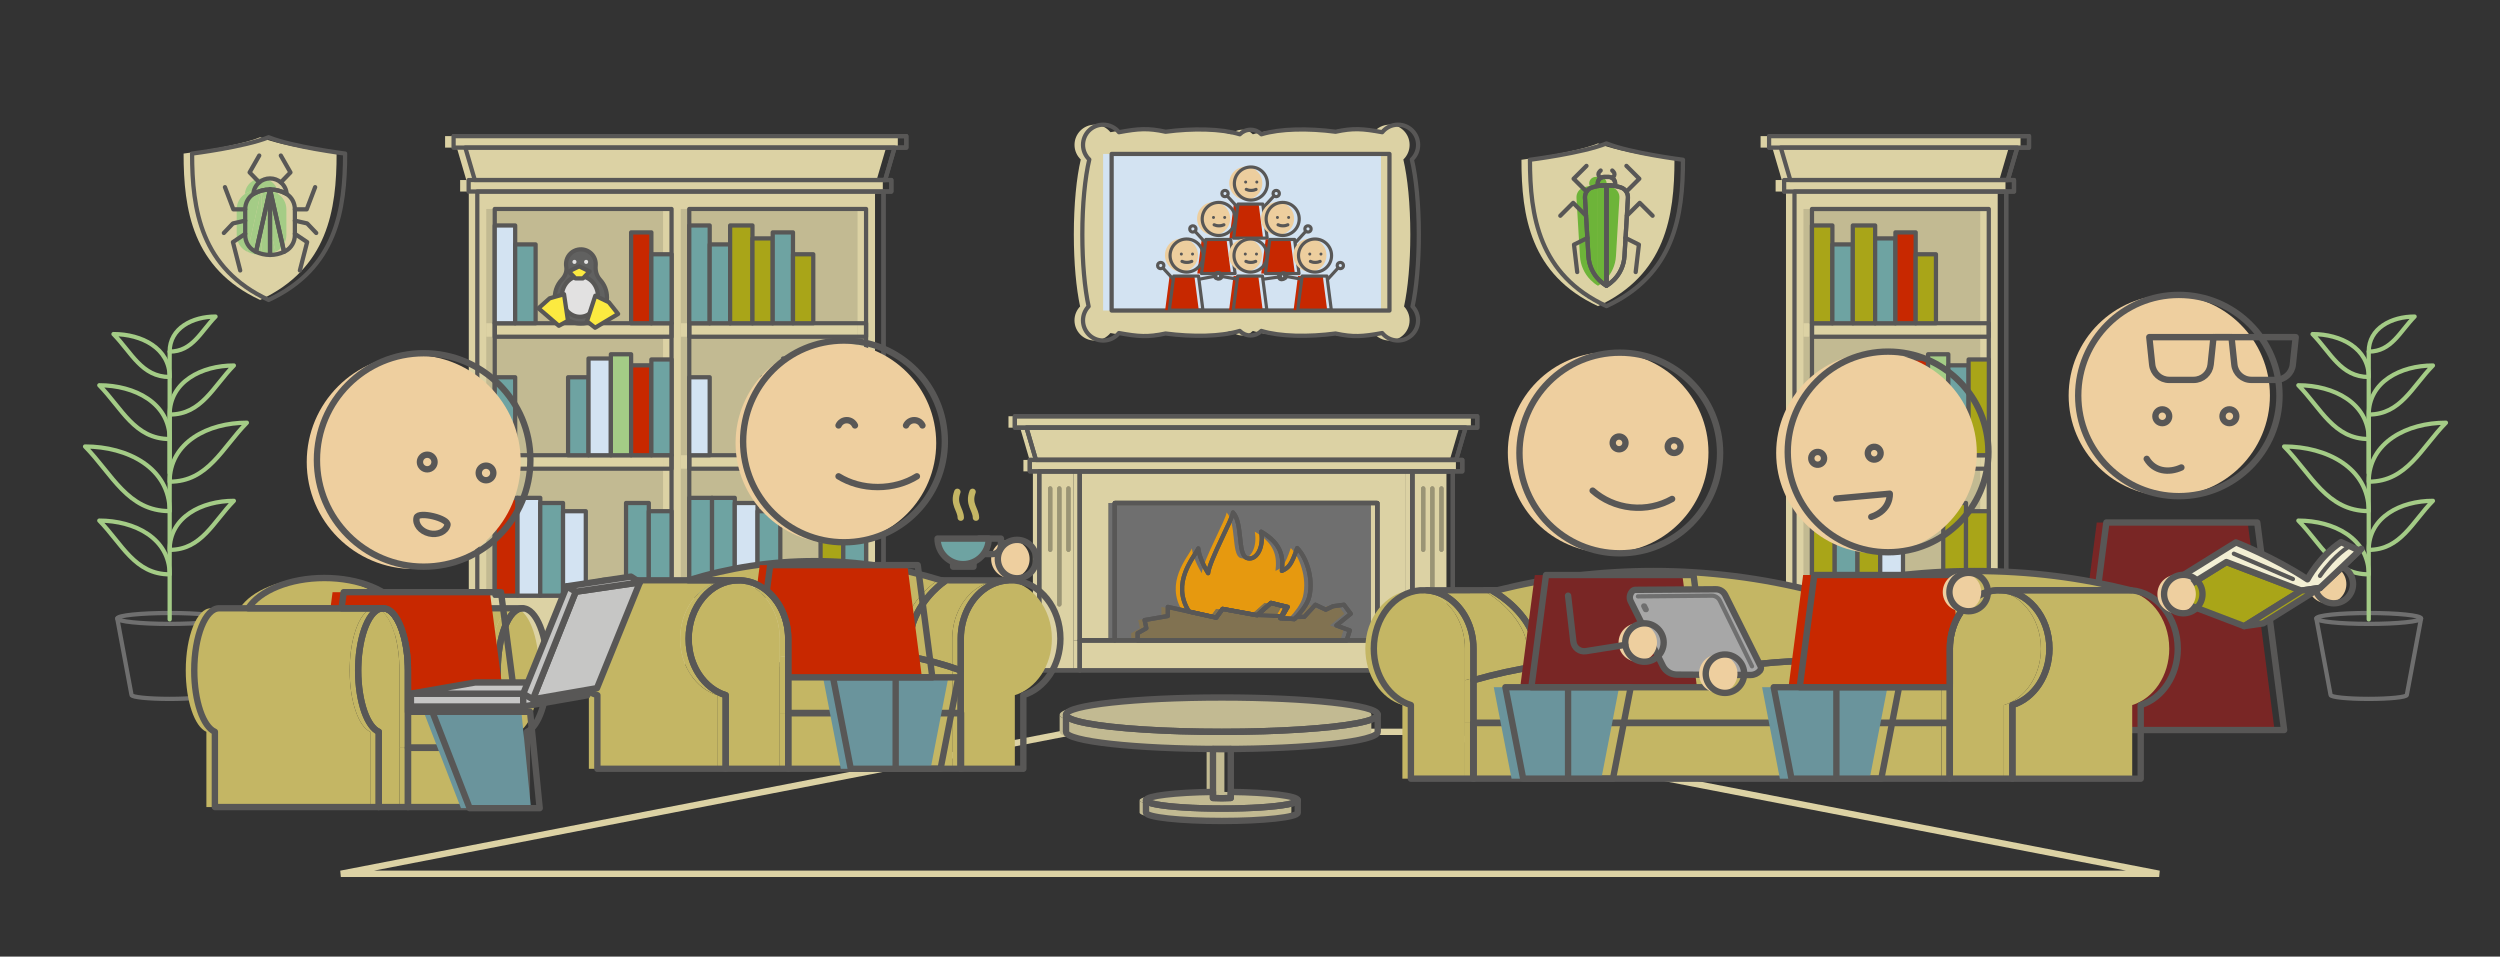 <?xml version="1.0" encoding="UTF-8"?><svg id="Ebene_2" xmlns="http://www.w3.org/2000/svg" viewBox="0 0 1176 450"><rect x="0" y="0" width="1176" height="450" fill="#333333" stroke="none"/><g id="Ebene_1-2"><rect x="521.41" y="236.62" width="123.46" height="64.59" style="fill:none;"/><rect x="481.42" y="216.35" width="203.44" height="5.38" style="fill:none;"/><rect x="474.39" y="195.8" width="217.51" height="5.38" style="fill:none;"/><polygon points="686.43 201.18 479.86 201.18 484.31 216.35 681.98 216.35 686.43 201.18" style="fill:none;"/><rect x="485.88" y="221.73" width="19.08" height="93.61" style="fill:none;"/><rect x="661.33" y="221.73" width="19.08" height="93.61" style="fill:none;"/><rect x="504.96" y="301.22" width="156.37" height="14.12" style="fill:none;"/><path d="M612.89,280.67c-.9,3.74-4.34,7.76-6.04,9.57-.58.62-.96.98-.96.98l-6.63-.41c.48-.84,2.6-5.24,2.6-5.24l-6.99-1.95-6.43,5.7-.82-.04-15.52-2.85-1.45,2-1.54,2.11-12.78-2.83c-8.68-13.59,2.39-25.49,4.35-29.73.24,2.94,2.11,7.6,4.62,11.65.74-6.27,11.55-25.55,11.7-28.56,4.68,5.03,2.11,19.71,6.42,21.39,4.13,1.61,8.28-4.27,6.82-12.36,9.63,5.7,10.51,11.78,9.75,18.46,3.25-1.52,4.44-2.72,7.2-10.75,4.07,3.96,7.85,14.02,5.7,22.86Z" style="fill:none;"/><path d="M602.72,285.49s-2.07,3.58-2.55,4.42l-11.73-.59,6.43-5.7,7.84,1.87Z" style="fill:none;"/><path d="M625.64,294.21l6.3,2.34-1.46,4.67h-98.34v-3.35l4.1-2.33-.82-3.86,10.93-1.89v-4.3l9.99,2.21,12.78,2.83,1.54-2.11,1.45-2,15.52,2.85.72.13.1-.09,6.43-5.7,6.99,1.95s-2.12,4.4-2.6,5.24l6.63.41s.38-.36.96-.98c2.02-.04,3.7-.08,3.7-.08l5.23-5.69,4.86,2.33,3.44-1.62,5.12-.71,3.19,4.26-6.76,5.48Z" style="fill:none;"/><polygon points="661.33 221.73 661.33 301.21 644.87 301.21 644.87 236.62 521.41 236.62 521.41 301.21 504.97 301.21 504.97 221.73 661.33 221.73" style="fill:none;"/><rect x="521.41" y="236.62" width="123.46" height="64.59" style="fill:#6f6f6f;"/><rect x="481.42" y="216.35" width="203.44" height="5.38" style="fill:#dcd2a4;"/><rect x="474.39" y="195.8" width="217.51" height="5.38" style="fill:#dcd2a4;"/><polygon points="686.43 201.18 479.86 201.18 484.31 216.35 681.98 216.35 686.43 201.18" style="fill:#dcd2a4;"/><rect x="485.88" y="221.73" width="19.08" height="93.61" style="fill:#dcd2a4;"/><rect x="661.33" y="221.73" width="19.08" height="93.61" style="fill:#dcd2a4;"/><rect x="504.96" y="301.22" width="156.37" height="14.12" style="fill:#dcd2a4;"/><path d="M612.89,280.67c-.9,3.73-4.35,7.76-6.04,9.57-.58.62-.96.98-.96.98l-6.62-.41c.1-.18.26-.5.47-.92l.43.02c.48-.84,2.55-4.42,2.55-4.42l-7.84-1.87-6.44,5.7-.82-.04-15.52-2.85-1.45,2-1.54,2.1-12.78-2.83c-8.68-13.59,2.39-25.5,4.35-29.73.24,2.94,2.11,7.6,4.62,11.65.74-6.26,11.55-25.55,11.7-28.56,4.69,5.04,2.11,19.71,6.43,21.39,4.13,1.61,8.28-4.27,6.82-12.36,9.62,5.7,10.51,11.78,9.74,18.47,3.25-1.52,4.44-2.73,7.2-10.75,4.07,3.95,7.85,14.01,5.7,22.86Z" style="fill:#e6990f;"/><path d="M625.64,294.21l6.3,2.34-1.46,4.66h-98.35v-3.35l4.11-2.33-.82-3.85,10.92-1.89v-4.3l9.99,2.21,12.78,2.83,1.54-2.1,1.45-2,15.52,2.85.72.13.1-.09,6.44-5.7,7.84,1.87s-2.07,3.58-2.55,4.42l-.43-.02c-.21.42-.37.74-.47.92l6.62.41s.38-.36.96-.98c2.02-.04,3.7-.08,3.7-.08l5.23-5.69,4.86,2.33,3.44-1.62,5.12-.71,3.19,4.26-6.75,5.48Z" style="fill:#817251;"/><polygon points="661.33 221.73 661.33 301.21 644.87 301.21 644.87 236.62 521.41 236.62 521.41 301.21 504.97 301.21 504.97 221.73 661.33 221.73" style="fill:#dcd2a4;"/><path d="M660.44,144.14c1.62,1.71,2.63,4.02,2.63,6.55,0,5.25-4.25,9.5-9.5,9.5-2.99,0-5.65-1.38-7.39-3.53-9.29,1.69-13.68,2-21.94.22-12.67,1.67-26.05,1.49-34.9-1.22-1.3,1.32-3.09,2.14-5.08,2.14s-3.8-.82-5.08-2.14c-8.86,2.71-22.24,2.88-34.9,1.22-8.26,1.78-12.66,1.47-21.94-.22-1.75,2.15-4.41,3.53-7.4,3.53-5.25,0-9.5-4.25-9.5-9.5,0-2.54,1.01-4.84,2.64-6.55-1.82-8.41-2.95-20.45-2.95-33.85,0-14.16,1.27-26.82,3.27-35.26-1.81-1.73-2.95-4.17-2.95-6.88,0-5.25,4.25-9.5,9.5-9.5,2.99,0,5.65,1.39,7.4,3.54,9.28-1.7,13.68-2,21.94-.22,12.66-1.67,26.04-1.49,34.9,1.2,1.29-1.32,3.09-2.14,5.08-2.14s3.79.82,5.08,2.14c8.85-2.7,22.23-2.87,34.9-1.2,8.26-1.78,12.65-1.48,21.94.22,1.74-2.15,4.4-3.54,7.39-3.54,5.25,0,9.5,4.25,9.5,9.5,0,2.71-1.13,5.15-2.95,6.88,2,8.44,3.28,21.1,3.28,35.26,0,13.4-1.13,25.44-2.95,33.85Z" style="fill:#dcd2a4;"/><rect x="547.43" y="43.9" width="73.66" height="130.69" transform="translate(693.5 -475.02) rotate(90)" style="fill:#d3e3f2;"/><path d="M122.35,141.09c31.86-14.77,35.99-42.42,35.99-68.85,0,0-24.68-3.11-35.99-7.68-11.31,4.57-35.99,7.68-35.99,7.68,0,26.43,4.13,54.08,35.99,68.85Z" style="fill:#dcd2a4;"/><path d="M130.86,91.28c-.16-.1-.32-.2-.49-.29-2.18-1.18-4.68-1.86-7.35-1.86s-5.16.68-7.34,1.86c-.17.09-.33.19-.49.28.14-2.2,1.18-4.14,2.76-5.48,1.36-1.16,3.13-1.86,5.07-1.86s3.71.7,5.08,1.86c1.58,1.34,2.62,3.29,2.76,5.49Z" style="fill:#a4cc86;"/><path d="M134.71,98.47v12.13c0,3.08-1.63,5.99-4.34,7.47-.25.13-.5.26-.75.38l-4.31-19.14-2.29-10.18c2.67,0,5.17.68,7.35,1.86.17.09.33.19.49.29,2.42,1.55,3.85,4.29,3.85,7.19Z" style="fill:#a4cc86;"/><path d="M129.62,118.45c-2,.95-4.23,1.48-6.6,1.48v-30.8l2.29,10.18,4.31,19.14Z" style="fill:#a4cc86;"/><path d="M123.02,89.13l-2.29,10.18-4.3,19.14c-.25-.12-.5-.25-.75-.38-2.72-1.48-4.34-4.39-4.34-7.47v-12.13c0-2.9,1.43-5.64,3.85-7.2.16-.09.32-.19.49-.28,2.18-1.18,4.68-1.86,7.34-1.86Z" style="fill:#a4cc86;"/><path d="M123.02,89.13v30.8c-2.36,0-4.59-.53-6.59-1.48l4.3-19.14,2.29-10.18Z" style="fill:#a4cc86;"/><polyline points="117.95 73.17 113.42 81.1 117.95 85.79" style="fill:none;"/><polyline points="128.1 73.17 132.63 81.1 128.1 85.79" style="fill:none;"/><polyline points="111.34 98.47 105.78 98.47 101.81 88.04" style="fill:none;"/><polyline points="134.71 98.47 140.28 98.47 144.24 88.04" style="fill:none;"/><polyline points="134.71 103.79 140.48 105.1 144.75 109.59" style="fill:none;"/><polyline points="111.34 103.79 105.57 105.1 101.3 109.59" style="fill:none;"/><polyline points="134.71 109.99 140.48 113.88 137.06 127.22" style="fill:none;"/><polyline points="111.34 109.99 105.57 113.88 108.99 127.22" style="fill:none;"/><path d="M751.68,144c31.86-14.77,35.99-42.42,35.99-68.85,0,0-24.68-3.11-35.99-7.68-11.31,4.57-35.99,7.68-35.99,7.68,0,26.43,4.13,54.08,35.99,68.85Z" style="fill:#dcd2a4;"/><polyline points="761.07 90.13 767.12 84.08 761.07 78.03" style="fill:none;"/><polyline points="773.38 101.48 767.33 95.43 761.28 101.48" style="fill:none;"/><polyline points="765.43 127.97 766.94 115.08 760.6 111.91" style="fill:none;"/><polyline points="742.28 90.13 736.23 84.08 742.28 78.03" style="fill:none;"/><path d="M754.4,83.73l.56-.56c.66-.66.66-1.74,0-2.4l-.56-.56" style="fill:none;"/><path d="M748.95,83.73l-.56-.56c-.66-.66-.66-1.74,0-2.4l.56-.56" style="fill:none;"/><polyline points="729.97 101.48 736.02 95.43 742.07 101.48" style="fill:none;"/><polyline points="737.92 127.97 736.41 115.08 742.75 111.91" style="fill:none;"/><path d="M751.68,87.14v47.28c-1.28-.76-2.45-1.68-3.48-2.72-2.94-2.97-4.74-6.94-5-11.21l-1.63-27.42c-.13-2.2,1.23-4.23,3.34-4.89.94-.3,1.91-.54,2.91-.7,1.25-.22,2.54-.34,3.86-.34Z" style="fill:none;"/><path d="M761.78,93.08l-1.63,27.41c-.25,4.27-2.05,8.23-4.99,11.2-1.03,1.04-2.19,1.96-3.48,2.72v-47.28c1.32,0,2.61.12,3.86.34,1,.16,1.97.4,2.91.7,2.1.67,3.46,2.7,3.33,4.9Z" style="fill:none;"/><path d="M751.68,87.14v47.28c-1.28-.76-2.45-1.68-3.48-2.72-2.94-2.97-4.74-6.94-5-11.21l-1.63-27.42c-.13-2.2,1.23-4.23,3.34-4.89.94-.3,1.91-.54,2.91-.7,1.25-.22,2.54-.34,3.86-.34Z" style="fill:#6db439;"/><path d="M761.78,93.08l-1.63,27.41c-.25,4.27-2.05,8.23-4.99,11.2-1.03,1.04-2.19,1.96-3.48,2.72v-47.28c1.32,0,2.61.12,3.86.34,1,.16,1.97.4,2.91.7,2.1.67,3.46,2.7,3.33,4.9Z" style="fill:#6db439;"/><path d="M755.78,86.28c0,.42-.09.83-.25,1.2-1.25-.22-2.54-.34-3.86-.34s-2.61.12-3.86.34c-.15-.37-.25-.78-.25-1.2,0-1.69,1.37-3.06,3.06-3.06h2.08c.85,0,1.61.34,2.17.89.55.56.9,1.33.9,2.17Z" style="fill:#6db439;"/><path d="M755.78,86.28c0,.42-.09.83-.25,1.2-1.25-.22-2.54-.34-3.86-.34s-2.61.12-3.86.34c-.15-.37-.25-.78-.25-1.2,0-1.69,1.37-3.06,3.06-3.06h2.08c.85,0,1.61.34,2.17.89.55.56.9,1.33.9,2.17Z" style="fill:none;"/><ellipse cx="1114.25" cy="290.92" rx="24.63" ry="2.56" style="fill:none; stroke:#6f6f6f; stroke-linecap:round; stroke-linejoin:round; stroke-width:2px;"/><path d="M1138.88,290.92l-6.71,35.98c0,1.03-8.03,1.86-17.93,1.86s-17.93-.83-17.93-1.86l-6.71-35.98" style="fill:none; stroke:#6f6f6f; stroke-linecap:round; stroke-linejoin:round; stroke-width:2px;"/><path d="M1114.25,206.52c-16.48,0-22.5-14.5-33.1-25.29,16.62,0,33.1,8.36,33.1,25.29Z" style="fill:none; stroke:#a4cc86; stroke-linecap:round; stroke-linejoin:round; stroke-width:2px;"/><path d="M1114.25,195c15.04,0,20.53-13.23,30.2-23.07-15.16,0-30.2,7.63-30.2,23.07Z" style="fill:none; stroke:#a4cc86; stroke-linecap:round; stroke-linejoin:round; stroke-width:2px;"/><path d="M1114.25,270.18c-16.48,0-22.5-14.5-33.1-25.29,16.62,0,33.1,8.36,33.1,25.29Z" style="fill:none; stroke:#a4cc86; stroke-linecap:round; stroke-linejoin:round; stroke-width:2px;"/><path d="M1114.25,258.66c15.04,0,20.53-13.23,30.2-23.07-15.16,0-30.2,7.63-30.2,23.07Z" style="fill:none; stroke:#a4cc86; stroke-linecap:round; stroke-linejoin:round; stroke-width:2px;"/><path d="M1114.25,177.34c-13.16,0-17.97-11.58-26.43-20.19,13.27,0,26.43,6.68,26.43,20.19Z" style="fill:none; stroke:#a4cc86; stroke-linecap:round; stroke-linejoin:round; stroke-width:2px;"/><path d="M1114.25,165.39c10.74,0,14.67-9.46,21.58-16.48-10.83,0-21.58,5.45-21.58,16.48Z" style="fill:none; stroke:#a4cc86; stroke-linecap:round; stroke-linejoin:round; stroke-width:2px;"/><line x1="1114.25" y1="222.48" x2="1114.25" y2="165.39" style="fill:none; stroke:#a4cc86; stroke-linecap:round; stroke-linejoin:round; stroke-width:2px;"/><path d="M1114.25,240.43c-19.81,0-27.05-17.44-39.8-30.4,19.98,0,39.8,10.06,39.8,30.4Z" style="fill:none; stroke:#a4cc86; stroke-linecap:round; stroke-linejoin:round; stroke-width:2px;"/><path d="M1114.25,226.58c18.08,0,24.68-15.91,36.32-27.74-18.23,0-36.32,9.18-36.32,27.74Z" style="fill:none; stroke:#a4cc86; stroke-linecap:round; stroke-linejoin:round; stroke-width:2px;"/><line x1="1114.25" y1="291.36" x2="1114.25" y2="195.8" style="fill:none; stroke:#a4cc86; stroke-linecap:round; stroke-linejoin:round; stroke-width:2px;"/><circle cx="1094.69" cy="274.76" r="9.04" style="fill:#eecf9f;"/><circle cx="1097.83" cy="274.76" r="9.04" style="fill:none; stroke:#585756; stroke-linecap:round; stroke-linejoin:round; stroke-width:3px;"/><polygon points="1015.67 411.03 160.33 411.03 504.82 344.25 671.18 344.25 1015.67 411.03" style="fill:none; stroke:#dcd2a4; stroke-miterlimit:10; stroke-width:3px;"/><ellipse cx="79.81" cy="290.92" rx="24.63" ry="2.56" style="fill:none; stroke:#6f6f6f; stroke-linecap:round; stroke-linejoin:round; stroke-width:2px;"/><path d="M104.44,290.92l-6.71,35.98c0,1.03-8.03,1.86-17.93,1.86s-17.93-.83-17.93-1.86l-6.71-35.98" style="fill:none; stroke:#6f6f6f; stroke-linecap:round; stroke-linejoin:round; stroke-width:2px;"/><path d="M79.81,206.52c-16.48,0-22.5-14.5-33.1-25.29,16.62,0,33.1,8.36,33.1,25.29Z" style="fill:none; stroke:#a4cc86; stroke-linecap:round; stroke-linejoin:round; stroke-width:2px;"/><path d="M79.81,195c15.04,0,20.53-13.23,30.2-23.07-15.16,0-30.2,7.63-30.2,23.07Z" style="fill:none; stroke:#a4cc86; stroke-linecap:round; stroke-linejoin:round; stroke-width:2px;"/><path d="M79.81,270.18c-16.48,0-22.5-14.5-33.1-25.29,16.62,0,33.1,8.36,33.1,25.29Z" style="fill:none; stroke:#a4cc86; stroke-linecap:round; stroke-linejoin:round; stroke-width:2px;"/><path d="M79.81,258.66c15.04,0,20.53-13.23,30.2-23.07-15.16,0-30.2,7.63-30.2,23.07Z" style="fill:none; stroke:#a4cc86; stroke-linecap:round; stroke-linejoin:round; stroke-width:2px;"/><path d="M79.81,177.34c-13.16,0-17.97-11.58-26.43-20.19,13.27,0,26.43,6.68,26.43,20.19Z" style="fill:none; stroke:#a4cc86; stroke-linecap:round; stroke-linejoin:round; stroke-width:2px;"/><path d="M79.81,165.39c10.74,0,14.67-9.46,21.58-16.48-10.83,0-21.58,5.45-21.58,16.48Z" style="fill:none; stroke:#a4cc86; stroke-linecap:round; stroke-linejoin:round; stroke-width:2px;"/><line x1="79.81" y1="222.48" x2="79.81" y2="165.39" style="fill:none; stroke:#a4cc86; stroke-linecap:round; stroke-linejoin:round; stroke-width:2px;"/><path d="M79.81,240.43c-19.81,0-27.05-17.44-39.8-30.4,19.98,0,39.8,10.06,39.8,30.4Z" style="fill:none; stroke:#a4cc86; stroke-linecap:round; stroke-linejoin:round; stroke-width:2px;"/><path d="M79.81,226.58c18.08,0,24.68-15.91,36.32-27.74-18.23,0-36.32,9.18-36.32,27.74Z" style="fill:none; stroke:#a4cc86; stroke-linecap:round; stroke-linejoin:round; stroke-width:2px;"/><line x1="79.81" y1="291.36" x2="79.81" y2="195.8" style="fill:none; stroke:#a4cc86; stroke-linecap:round; stroke-linejoin:round; stroke-width:2px;"/><polygon points="415.61 90.1 415.61 321.52 407.45 321.52 407.45 312.5 324.24 312.5 324.24 321.52 315.95 321.52 315.95 312.5 232.74 312.5 232.74 321.52 224.52 321.52 224.52 90.1 415.61 90.1" style="fill:none; stroke:#585756; stroke-linecap:round; stroke-linejoin:round; stroke-width:2px;"/><rect x="220.45" y="84.69" width="198.82" height="5.41" style="fill:none; stroke:#585756; stroke-linecap:round; stroke-linejoin:round; stroke-width:2px;"/><rect x="213.37" y="64.03" width="212.96" height="5.41" style="fill:none; stroke:#585756; stroke-linecap:round; stroke-linejoin:round; stroke-width:2px;"/><polygon points="420.83 69.43 218.88 69.43 223.35 84.69 416.36 84.69 420.83 69.43" style="fill:none; stroke:#585756; stroke-linecap:round; stroke-linejoin:round; stroke-width:2px;"/><rect x="274.87" y="147.66" width="181.88" height="83.17" transform="translate(555.06 -176.57) rotate(90)" style="fill:none; stroke:#585756; stroke-linecap:round; stroke-linejoin:round; stroke-width:2px;"/><rect x="324.23" y="152.05" width="83.17" height="6.34" style="fill:none; stroke:#585756; stroke-linecap:round; stroke-linejoin:round; stroke-width:2px;"/><rect x="324.23" y="214.14" width="83.17" height="6.34" style="fill:none; stroke:#585756; stroke-linecap:round; stroke-linejoin:round; stroke-width:2px;"/><rect x="324.23" y="106.06" width="9.61" height="46" style="fill:none; stroke:#585756; stroke-linecap:round; stroke-linejoin:round; stroke-width:2px;"/><rect x="324.23" y="234.19" width="10.71" height="46" style="fill:none; stroke:#585756; stroke-linecap:round; stroke-linejoin:round; stroke-width:2px;"/><rect x="334.94" y="234.19" width="10.71" height="46" style="fill:none; stroke:#585756; stroke-linecap:round; stroke-linejoin:round; stroke-width:2px;"/><rect x="345.64" y="236.6" width="10.71" height="43.59" style="fill:none; stroke:#585756; stroke-linecap:round; stroke-linejoin:round; stroke-width:2px;"/><rect x="356.35" y="240.46" width="10.71" height="39.73" style="fill:none; stroke:#585756; stroke-linecap:round; stroke-linejoin:round; stroke-width:2px;"/><rect x="385.99" y="236.6" width="10.71" height="43.59" style="fill:none; stroke:#585756; stroke-linecap:round; stroke-linejoin:round; stroke-width:2px;"/><rect x="396.69" y="240.46" width="10.71" height="39.73" style="fill:none; stroke:#585756; stroke-linecap:round; stroke-linejoin:round; stroke-width:2px;"/><rect x="333.84" y="114.97" width="9.61" height="37.08" style="fill:none; stroke:#585756; stroke-linecap:round; stroke-linejoin:round; stroke-width:2px;"/><rect x="343.45" y="106.06" width="10.51" height="46" style="fill:none; stroke:#585756; stroke-linecap:round; stroke-linejoin:round; stroke-width:2px;"/><rect x="353.96" y="112.15" width="9.53" height="39.91" style="fill:none; stroke:#585756; stroke-linecap:round; stroke-linejoin:round; stroke-width:2px;"/><rect x="363.49" y="109.31" width="9.53" height="42.74" style="fill:none; stroke:#585756; stroke-linecap:round; stroke-linejoin:round; stroke-width:2px;"/><rect x="373.03" y="119.61" width="9.53" height="32.44" style="fill:none; stroke:#585756; stroke-linecap:round; stroke-linejoin:round; stroke-width:2px;"/><rect x="358.73" y="177.46" width="9.61" height="36.68" style="fill:none; stroke:#585756; stroke-linecap:round; stroke-linejoin:round; stroke-width:2px;"/><rect x="324.23" y="177.46" width="9.61" height="36.68" style="fill:none; stroke:#585756; stroke-linecap:round; stroke-linejoin:round; stroke-width:2px;"/><rect x="368.34" y="168.64" width="10.51" height="45.5" style="fill:none; stroke:#585756; stroke-linecap:round; stroke-linejoin:round; stroke-width:2px;"/><rect x="378.85" y="166.65" width="9.53" height="47.49" style="fill:none; stroke:#585756; stroke-linecap:round; stroke-linejoin:round; stroke-width:2px;"/><rect x="388.38" y="171.86" width="9.53" height="42.28" style="fill:none; stroke:#585756; stroke-linecap:round; stroke-linejoin:round; stroke-width:2px;"/><rect x="397.91" y="169.1" width="9.53" height="45.03" style="fill:none; stroke:#585756; stroke-linecap:round; stroke-linejoin:round; stroke-width:2px;"/><rect x="183.37" y="147.66" width="181.88" height="83.17" transform="translate(463.56 -85.07) rotate(90)" style="fill:none; stroke:#585756; stroke-linecap:round; stroke-linejoin:round; stroke-width:2px;"/><rect x="232.73" y="152.05" width="83.17" height="6.34" style="fill:none; stroke:#585756; stroke-linecap:round; stroke-linejoin:round; stroke-width:2px;"/><rect x="232.73" y="214.14" width="83.17" height="6.34" style="fill:none; stroke:#585756; stroke-linecap:round; stroke-linejoin:round; stroke-width:2px;"/><rect x="232.73" y="106.06" width="9.61" height="46" style="fill:none; stroke:#585756; stroke-linecap:round; stroke-linejoin:round; stroke-width:2px;"/><rect x="232.73" y="234.19" width="10.71" height="46" style="fill:none; stroke:#585756; stroke-linecap:round; stroke-linejoin:round; stroke-width:2px;"/><rect x="243.44" y="234.19" width="10.71" height="46" style="fill:none; stroke:#585756; stroke-linecap:round; stroke-linejoin:round; stroke-width:2px;"/><rect x="254.14" y="236.6" width="10.71" height="43.59" style="fill:none; stroke:#585756; stroke-linecap:round; stroke-linejoin:round; stroke-width:2px;"/><rect x="264.85" y="240.46" width="10.71" height="39.73" style="fill:none; stroke:#585756; stroke-linecap:round; stroke-linejoin:round; stroke-width:2px;"/><rect x="294.49" y="236.6" width="10.71" height="43.59" style="fill:none; stroke:#585756; stroke-linecap:round; stroke-linejoin:round; stroke-width:2px;"/><rect x="305.19" y="240.46" width="10.71" height="39.73" style="fill:none; stroke:#585756; stroke-linecap:round; stroke-linejoin:round; stroke-width:2px;"/><rect x="242.34" y="114.97" width="9.61" height="37.08" style="fill:none; stroke:#585756; stroke-linecap:round; stroke-linejoin:round; stroke-width:2px;"/><rect x="296.88" y="109.31" width="9.53" height="42.74" style="fill:none; stroke:#585756; stroke-linecap:round; stroke-linejoin:round; stroke-width:2px;"/><rect x="306.41" y="119.61" width="9.53" height="32.44" style="fill:none; stroke:#585756; stroke-linecap:round; stroke-linejoin:round; stroke-width:2px;"/><rect x="267.23" y="177.46" width="9.61" height="36.68" style="fill:none; stroke:#585756; stroke-linecap:round; stroke-linejoin:round; stroke-width:2px;"/><rect x="232.73" y="177.46" width="9.61" height="36.68" style="fill:none; stroke:#585756; stroke-linecap:round; stroke-linejoin:round; stroke-width:2px;"/><rect x="276.84" y="168.64" width="10.51" height="45.5" style="fill:none; stroke:#585756; stroke-linecap:round; stroke-linejoin:round; stroke-width:2px;"/><rect x="287.35" y="166.65" width="9.53" height="47.49" style="fill:none; stroke:#585756; stroke-linecap:round; stroke-linejoin:round; stroke-width:2px;"/><rect x="296.88" y="171.86" width="9.53" height="42.28" style="fill:none; stroke:#585756; stroke-linecap:round; stroke-linejoin:round; stroke-width:2px;"/><rect x="306.41" y="169.1" width="9.53" height="45.03" style="fill:none; stroke:#585756; stroke-linecap:round; stroke-linejoin:round; stroke-width:2px;"/><path d="M285.53,139.92c0,7.25-6.28,13.02-13.69,12.19-5.44-.61-9.93-4.93-10.72-10.35-.58-3.99.76-7.67,3.23-10.28,1.53-1.62,2.4-3.8,2.02-6-.17-.98-.13-2.03.15-3.1.67-2.49,2.76-4.43,5.28-4.94,4.49-.91,8.43,2.5,8.43,6.84,0,.22,0,.43-.03.64-.23,2.46.45,4.9,2.11,6.72,1.99,2.18,3.21,5.08,3.21,8.27Z" style="fill:none; stroke:#585756; stroke-linecap:round; stroke-linejoin:round; stroke-width:2px;"/><ellipse cx="272.79" cy="139.48" rx="8.5" ry="9.55" style="fill:none; stroke:#585756; stroke-linecap:round; stroke-linejoin:round; stroke-width:2px;"/><polygon points="267.17 150.89 262.88 153.25 253.3 145.02 258.55 140.33 265.32 138.39 267.17 150.89" style="fill:none; stroke:#585756; stroke-linecap:round; stroke-linejoin:round; stroke-width:2px;"/><polygon points="279.93 154.17 276.1 151.12 280.03 139.11 286.38 142.16 290.76 147.67 279.93 154.17" style="fill:none; stroke:#585756; stroke-linecap:round; stroke-linejoin:round; stroke-width:2px;"/><polygon points="274.2 130.95 270.7 130.95 267.54 127.68 272.45 125.28 277.36 127.68 274.2 130.95" style="fill:none; stroke:#585756; stroke-linecap:round; stroke-linejoin:round; stroke-width:2px;"/><circle cx="270.22" cy="123.19" r=".96" style="fill:none;"/><circle cx="275.72" cy="123.19" r=".96" style="fill:none;"/><path d="M664.44,144.14c1.62,1.71,2.63,4.02,2.63,6.55,0,5.25-4.25,9.5-9.5,9.5-2.99,0-5.65-1.38-7.39-3.53-9.29,1.69-13.68,2-21.94.22-12.67,1.67-26.05,1.49-34.9-1.22-1.3,1.32-3.09,2.14-5.08,2.14s-3.8-.82-5.08-2.14c-8.86,2.71-22.24,2.88-34.9,1.22-8.26,1.78-12.66,1.47-21.94-.22-1.75,2.15-4.41,3.53-7.4,3.53-5.25,0-9.5-4.25-9.5-9.5,0-2.54,1.01-4.84,2.64-6.55-1.82-8.41-2.95-20.45-2.95-33.85,0-14.16,1.27-26.82,3.27-35.26-1.81-1.73-2.95-4.17-2.95-6.88,0-5.25,4.25-9.5,9.5-9.5,2.99,0,5.65,1.39,7.4,3.54,9.28-1.7,13.68-2,21.94-.22,12.66-1.67,26.04-1.49,34.9,1.2,1.29-1.32,3.09-2.14,5.08-2.14s3.79.82,5.08,2.14c8.85-2.7,22.23-2.87,34.9-1.2,8.26-1.78,12.65-1.48,21.94.22,1.74-2.15,4.4-3.54,7.39-3.54,5.25,0,9.5,4.25,9.5,9.5,0,2.71-1.13,5.15-2.95,6.88,2,8.44,3.28,21.1,3.28,35.26,0,13.4-1.13,25.44-2.95,33.85Z" style="fill:none; stroke:#585756; stroke-linecap:round; stroke-linejoin:round; stroke-width:2px;"/><rect x="551.43" y="43.9" width="73.66" height="130.69" transform="translate(697.5 -479.02) rotate(90)" style="fill:none; stroke:#585756; stroke-linecap:round; stroke-linejoin:round; stroke-width:2px;"/><polygon points="580.41 95.99 592.07 95.99 594.15 112.03 578.33 112.03 580.41 95.99" style="fill:#c72800;"/><circle cx="586.01" cy="86.17" r="7.78" style="fill:#edce9e;"/><polygon points="594.02 95.99 582.36 95.99 580.29 112.03 596.1 112.03 594.02 95.99" style="fill:none; stroke:#585756; stroke-linecap:round; stroke-linejoin:round; stroke-width:1.5px;"/><circle cx="588.42" cy="86.34" r="7.78" style="fill:none; stroke:#585756; stroke-linecap:round; stroke-linejoin:round; stroke-width:1.5px;"/><path d="M586.26,89.09c.57.29,1.33.48,2.28.48s1.71-.2,2.3-.48" style="fill:none; stroke:#585756; stroke-linecap:round; stroke-linejoin:round; stroke-width:1.5px;"/><circle cx="585.95" cy="85.64" r=".7" style="fill:#585756;"/><circle cx="591.21" cy="85.64" r=".7" style="fill:#585756;"/><circle cx="600.32" cy="91.04" r="1.47" style="fill:none; stroke:#585756; stroke-linecap:round; stroke-linejoin:round; stroke-width:1.5px;"/><line x1="594.44" y1="97.46" x2="599.32" y2="92.13" style="fill:none; stroke:#585756; stroke-linecap:round; stroke-linejoin:round; stroke-width:1.5px;"/><circle cx="576.24" cy="91.04" r="1.47" style="fill:none; stroke:#585756; stroke-linecap:round; stroke-linejoin:round; stroke-width:1.5px;"/><line x1="582.12" y1="97.46" x2="577.23" y2="92.13" style="fill:none; stroke:#585756; stroke-linecap:round; stroke-linejoin:round; stroke-width:1.5px;"/><polygon points="565.29 112.64 576.95 112.64 579.03 128.68 563.21 128.68 565.29 112.64" style="fill:#c72800;"/><circle cx="570.89" cy="102.83" r="7.78" style="fill:#edce9e;"/><polygon points="578.9 112.64 567.24 112.64 565.17 128.68 580.98 128.68 578.9 112.64" style="fill:none; stroke:#585756; stroke-linecap:round; stroke-linejoin:round; stroke-width:1.5px;"/><circle cx="573.3" cy="102.99" r="7.78" style="fill:none; stroke:#585756; stroke-linecap:round; stroke-linejoin:round; stroke-width:1.5px;"/><path d="M571.14,105.74c.57.29,1.33.48,2.28.48s1.71-.2,2.3-.48" style="fill:none; stroke:#585756; stroke-linecap:round; stroke-linejoin:round; stroke-width:1.5px;"/><circle cx="570.83" cy="102.29" r=".7" style="fill:#585756;"/><circle cx="576.09" cy="102.29" r=".7" style="fill:#585756;"/><circle cx="561.12" cy="107.69" r="1.47" style="fill:none; stroke:#585756; stroke-linecap:round; stroke-linejoin:round; stroke-width:1.5px;"/><line x1="567" y1="114.11" x2="562.11" y2="108.78" style="fill:none; stroke:#585756; stroke-linecap:round; stroke-linejoin:round; stroke-width:1.5px;"/><polygon points="595.36 112.64 607.02 112.64 609.1 128.68 593.28 128.68 595.36 112.64" style="fill:#c72800;"/><circle cx="600.96" cy="102.83" r="7.78" style="fill:#edce9e;"/><polygon points="608.98 112.64 597.31 112.64 595.24 128.68 611.05 128.68 608.98 112.64" style="fill:none; stroke:#585756; stroke-linecap:round; stroke-linejoin:round; stroke-width:1.5px;"/><circle cx="603.37" cy="102.99" r="7.78" style="fill:none; stroke:#585756; stroke-linecap:round; stroke-linejoin:round; stroke-width:1.5px;"/><path d="M601.21,105.74c.57.29,1.33.48,2.28.48s1.71-.2,2.3-.48" style="fill:none; stroke:#585756; stroke-linecap:round; stroke-linejoin:round; stroke-width:1.5px;"/><circle cx="600.91" cy="102.29" r=".7" style="fill:#585756;"/><circle cx="606.17" cy="102.29" r=".7" style="fill:#585756;"/><circle cx="615.27" cy="107.69" r="1.47" style="fill:none; stroke:#585756; stroke-linecap:round; stroke-linejoin:round; stroke-width:1.5px;"/><line x1="609.39" y1="114.11" x2="614.27" y2="108.78" style="fill:none; stroke:#585756; stroke-linecap:round; stroke-linejoin:round; stroke-width:1.5px;"/><polygon points="550.17 129.86 561.83 129.86 563.91 145.89 548.09 145.89 550.17 129.86" style="fill:#c72800;"/><circle cx="555.77" cy="120.04" r="7.78" style="fill:#edce9e;"/><polygon points="563.78 129.86 552.12 129.86 550.05 145.89 565.86 145.89 563.78 129.86" style="fill:none; stroke:#585756; stroke-linecap:round; stroke-linejoin:round; stroke-width:1.5px;"/><circle cx="558.18" cy="120.21" r="7.78" style="fill:none; stroke:#585756; stroke-linecap:round; stroke-linejoin:round; stroke-width:1.5px;"/><path d="M556.02,122.95c.57.29,1.33.48,2.28.48s1.71-.2,2.3-.48" style="fill:none; stroke:#585756; stroke-linecap:round; stroke-linejoin:round; stroke-width:1.5px;"/><circle cx="555.71" cy="119.51" r=".7" style="fill:#585756;"/><circle cx="560.97" cy="119.51" r=".7" style="fill:#585756;"/><circle cx="572.74" cy="129.69" r="1.47" style="fill:none; stroke:#585756; stroke-linecap:round; stroke-linejoin:round; stroke-width:1.5px;"/><line x1="564.2" y1="131.32" x2="571.3" y2="129.97" style="fill:none; stroke:#585756; stroke-linecap:round; stroke-linejoin:round; stroke-width:1.5px;"/><circle cx="546" cy="124.91" r="1.47" style="fill:none; stroke:#585756; stroke-linecap:round; stroke-linejoin:round; stroke-width:1.5px;"/><line x1="551.88" y1="131.32" x2="546.99" y2="125.99" style="fill:none; stroke:#585756; stroke-linecap:round; stroke-linejoin:round; stroke-width:1.5px;"/><polygon points="580.24 129.86 591.9 129.86 593.98 145.89 578.16 145.89 580.24 129.86" style="fill:#c72800;"/><circle cx="585.84" cy="120.04" r="7.78" style="fill:#edce9e;"/><polygon points="593.86 129.86 582.19 129.86 580.12 145.89 595.93 145.89 593.86 129.86" style="fill:none; stroke:#585756; stroke-linecap:round; stroke-linejoin:round; stroke-width:1.5px;"/><circle cx="588.25" cy="120.21" r="7.78" style="fill:none; stroke:#585756; stroke-linecap:round; stroke-linejoin:round; stroke-width:1.5px;"/><path d="M586.09,122.95c.57.29,1.33.48,2.28.48s1.71-.2,2.3-.48" style="fill:none; stroke:#585756; stroke-linecap:round; stroke-linejoin:round; stroke-width:1.5px;"/><circle cx="585.79" cy="119.51" r=".7" style="fill:#585756;"/><circle cx="591.05" cy="119.51" r=".7" style="fill:#585756;"/><circle cx="602.88" cy="130.12" r="1.47" style="fill:none; stroke:#585756; stroke-linecap:round; stroke-linejoin:round; stroke-width:1.5px;"/><line x1="594.27" y1="131.32" x2="601.43" y2="130.32" style="fill:none; stroke:#585756; stroke-linecap:round; stroke-linejoin:round; stroke-width:1.5px;"/><circle cx="573.39" cy="129.79" r="1.47" style="fill:none; stroke:#585756; stroke-linecap:round; stroke-linejoin:round; stroke-width:1.5px;"/><line x1="581.95" y1="131.32" x2="574.83" y2="130.05" style="fill:none; stroke:#585756; stroke-linecap:round; stroke-linejoin:round; stroke-width:1.5px;"/><polygon points="610.57 129.86 622.24 129.86 624.31 145.89 608.5 145.89 610.57 129.86" style="fill:#c72800;"/><circle cx="616.18" cy="120.04" r="7.78" style="fill:#edce9e;"/><polygon points="624.19 129.86 612.53 129.86 610.45 145.89 626.26 145.89 624.19 129.86" style="fill:none; stroke:#585756; stroke-linecap:round; stroke-linejoin:round; stroke-width:1.5px;"/><circle cx="618.59" cy="120.21" r="7.78" style="fill:none; stroke:#585756; stroke-linecap:round; stroke-linejoin:round; stroke-width:1.5px;"/><path d="M616.42,122.95c.57.29,1.33.48,2.28.48s1.71-.2,2.3-.48" style="fill:none; stroke:#585756; stroke-linecap:round; stroke-linejoin:round; stroke-width:1.5px;"/><circle cx="616.12" cy="119.51" r=".7" style="fill:#585756;"/><circle cx="621.38" cy="119.51" r=".7" style="fill:#585756;"/><circle cx="630.48" cy="124.91" r="1.47" style="fill:none; stroke:#585756; stroke-linecap:round; stroke-linejoin:round; stroke-width:1.5px;"/><line x1="624.6" y1="131.32" x2="629.49" y2="125.99" style="fill:none; stroke:#585756; stroke-linecap:round; stroke-linejoin:round; stroke-width:1.5px;"/><circle cx="603.72" cy="129.79" r="1.47" style="fill:none; stroke:#585756; stroke-linecap:round; stroke-linejoin:round; stroke-width:1.5px;"/><line x1="612.28" y1="131.32" x2="605.17" y2="130.05" style="fill:none; stroke:#585756; stroke-linecap:round; stroke-linejoin:round; stroke-width:1.5px;"/><rect x="524.41" y="236.62" width="123.46" height="64.59" style="fill:none; stroke:#585756; stroke-linecap:round; stroke-linejoin:round; stroke-width:2px;"/><rect x="484.42" y="216.35" width="203.44" height="5.38" style="fill:none; stroke:#585756; stroke-linecap:round; stroke-linejoin:round; stroke-width:2px;"/><rect x="477.39" y="195.8" width="217.51" height="5.38" style="fill:none; stroke:#585756; stroke-linecap:round; stroke-linejoin:round; stroke-width:2px;"/><polygon points="689.43 201.18 482.86 201.18 487.31 216.35 684.98 216.35 689.43 201.18" style="fill:none; stroke:#585756; stroke-linecap:round; stroke-linejoin:round; stroke-width:2px;"/><rect x="488.88" y="221.73" width="19.08" height="93.61" style="fill:none; stroke:#585756; stroke-linecap:round; stroke-linejoin:round; stroke-width:2px;"/><line x1="498.32" y1="229.77" x2="498.32" y2="284.31" style="fill:none; stroke:#9a9475; stroke-linecap:round; stroke-linejoin:round; stroke-width:2px;"/><line x1="502.6" y1="229.77" x2="502.6" y2="258.6" style="fill:none; stroke:#9a9475; stroke-linecap:round; stroke-linejoin:round; stroke-width:2px;"/><line x1="494.03" y1="229.77" x2="494.03" y2="258.6" style="fill:none; stroke:#9a9475; stroke-linecap:round; stroke-linejoin:round; stroke-width:2px;"/><rect x="664.33" y="221.73" width="19.08" height="93.61" style="fill:none; stroke:#585756; stroke-linecap:round; stroke-linejoin:round; stroke-width:2px;"/><line x1="673.77" y1="229.77" x2="673.77" y2="284.31" style="fill:none; stroke:#9a9475; stroke-linecap:round; stroke-linejoin:round; stroke-width:2px;"/><line x1="678.06" y1="229.77" x2="678.06" y2="258.6" style="fill:none; stroke:#9a9475; stroke-linecap:round; stroke-linejoin:round; stroke-width:2px;"/><line x1="669.49" y1="229.77" x2="669.49" y2="258.6" style="fill:none; stroke:#9a9475; stroke-linecap:round; stroke-linejoin:round; stroke-width:2px;"/><rect x="507.96" y="301.22" width="156.37" height="14.12" style="fill:none; stroke:#585756; stroke-linecap:round; stroke-linejoin:round; stroke-width:2px;"/><path d="M615.89,280.67c-.9,3.74-4.34,7.76-6.04,9.57-.58.62-.96.98-.96.98l-6.63-.41c.48-.84,2.6-5.24,2.6-5.24l-6.99-1.95-6.43,5.7-.82-.04-15.52-2.85-1.45,2-1.54,2.11-12.78-2.83c-8.68-13.59,2.39-25.49,4.35-29.73.24,2.94,2.11,7.6,4.62,11.65.74-6.27,11.55-25.55,11.7-28.56,4.68,5.03,2.11,19.71,6.42,21.39,4.13,1.61,8.28-4.27,6.82-12.36,9.63,5.7,10.51,11.78,9.75,18.46,3.25-1.52,4.44-2.72,7.2-10.75,4.07,3.96,7.85,14.02,5.7,22.86Z" style="fill:none; stroke:#585756; stroke-linecap:round; stroke-linejoin:round; stroke-width:2px;"/><path d="M605.72,285.49s-2.07,3.58-2.55,4.42l-11.73-.59,6.43-5.7,7.84,1.87Z" style="fill:none; stroke:#585756; stroke-linecap:round; stroke-linejoin:round; stroke-width:2px;"/><path d="M628.64,294.21l6.3,2.34-1.46,4.67h-98.34v-3.35l4.1-2.33-.82-3.86,10.93-1.89v-4.3l9.99,2.21,12.78,2.83,1.54-2.11,1.45-2,15.52,2.85.72.13.1-.09,6.43-5.7,6.99,1.95s-2.12,4.4-2.6,5.24l6.63.41s.38-.36.96-.98c2.02-.04,3.7-.08,3.7-.08l5.23-5.69,4.86,2.33,3.44-1.62,5.12-.71,3.19,4.26-6.76,5.48Z" style="fill:none; stroke:#585756; stroke-linecap:round; stroke-linejoin:round; stroke-width:2px;"/><polygon points="664.33 221.73 664.33 301.21 647.88 301.21 647.88 236.62 524.41 236.62 524.41 301.21 507.97 301.21 507.97 221.73 664.33 221.73" style="fill:none; stroke:#585756; stroke-linecap:round; stroke-linejoin:round; stroke-width:2px;"/><path d="M126.35,141.09c31.86-14.77,35.99-42.42,35.99-68.85,0,0-24.68-3.11-35.99-7.68-11.31,4.57-35.99,7.68-35.99,7.68,0,26.43,4.13,54.08,35.99,68.85Z" style="fill:none; stroke:#585756; stroke-linecap:round; stroke-linejoin:round; stroke-width:2px;"/><path d="M134.86,91.28c-.16-.1-.32-.2-.49-.29-2.18-1.18-4.68-1.86-7.35-1.86s-5.16.68-7.34,1.86c-.17.09-.33.19-.49.28.14-2.2,1.18-4.14,2.76-5.48,1.36-1.16,3.13-1.86,5.07-1.86s3.71.7,5.08,1.86c1.58,1.34,2.62,3.29,2.76,5.49Z" style="fill:none; stroke:#585756; stroke-linecap:round; stroke-linejoin:round; stroke-width:2px;"/><path d="M138.71,98.47v12.13c0,3.08-1.63,5.99-4.34,7.47-.25.13-.5.26-.75.38l-4.31-19.14-2.29-10.18c2.67,0,5.17.68,7.35,1.86.17.09.33.19.49.29,2.42,1.55,3.85,4.29,3.85,7.19Z" style="fill:none; stroke:#585756; stroke-linecap:round; stroke-linejoin:round; stroke-width:2px;"/><path d="M133.62,118.45c-2,.95-4.23,1.48-6.6,1.48v-30.8l2.29,10.18,4.31,19.14Z" style="fill:none; stroke:#585756; stroke-linecap:round; stroke-linejoin:round; stroke-width:2px;"/><path d="M127.02,89.13l-2.29,10.18-4.3,19.14c-.25-.12-.5-.25-.75-.38-2.72-1.48-4.34-4.39-4.34-7.47v-12.13c0-2.9,1.43-5.64,3.85-7.2.16-.09.32-.19.49-.28,2.18-1.18,4.68-1.86,7.34-1.86Z" style="fill:none; stroke:#585756; stroke-linecap:round; stroke-linejoin:round; stroke-width:2px;"/><path d="M127.02,89.13v30.8c-2.36,0-4.59-.53-6.59-1.48l4.3-19.14,2.29-10.18Z" style="fill:none; stroke:#585756; stroke-linecap:round; stroke-linejoin:round; stroke-width:2px;"/><polyline points="121.95 73.17 117.42 81.1 121.95 85.79" style="fill:none; stroke:#585756; stroke-linecap:round; stroke-linejoin:round; stroke-width:2px;"/><polyline points="132.1 73.17 136.63 81.1 132.1 85.79" style="fill:none; stroke:#585756; stroke-linecap:round; stroke-linejoin:round; stroke-width:2px;"/><polyline points="115.34 98.47 109.78 98.47 105.81 88.04" style="fill:none; stroke:#585756; stroke-linecap:round; stroke-linejoin:round; stroke-width:2px;"/><polyline points="138.71 98.47 144.28 98.47 148.24 88.04" style="fill:none; stroke:#585756; stroke-linecap:round; stroke-linejoin:round; stroke-width:2px;"/><polyline points="138.71 103.79 144.48 105.1 148.75 109.59" style="fill:none; stroke:#585756; stroke-linecap:round; stroke-linejoin:round; stroke-width:2px;"/><polyline points="115.34 103.79 109.57 105.1 105.3 109.59" style="fill:none; stroke:#585756; stroke-linecap:round; stroke-linejoin:round; stroke-width:2px;"/><polyline points="138.71 109.99 144.48 113.88 141.06 127.22" style="fill:none; stroke:#585756; stroke-linecap:round; stroke-linejoin:round; stroke-width:2px;"/><polyline points="115.34 109.99 109.57 113.88 112.99 127.22" style="fill:none; stroke:#585756; stroke-linecap:round; stroke-linejoin:round; stroke-width:2px;"/><path d="M755.68,144c31.86-14.77,35.99-42.42,35.99-68.85,0,0-24.68-3.11-35.99-7.68-11.31,4.57-35.99,7.68-35.99,7.68,0,26.43,4.13,54.08,35.99,68.85Z" style="fill:none; stroke:#585756; stroke-linecap:round; stroke-linejoin:round; stroke-width:2px;"/><polyline points="765.07 90.13 771.13 84.08 765.07 78.03" style="fill:none; stroke:#585756; stroke-linecap:round; stroke-linejoin:round; stroke-width:2px;"/><polyline points="777.38 101.48 771.33 95.43 765.28 101.48" style="fill:none; stroke:#585756; stroke-linecap:round; stroke-linejoin:round; stroke-width:2px;"/><polyline points="769.43 127.97 770.94 115.08 764.6 111.91" style="fill:none; stroke:#585756; stroke-linecap:round; stroke-linejoin:round; stroke-width:2px;"/><polyline points="746.28 90.13 740.23 84.08 746.28 78.03" style="fill:none; stroke:#585756; stroke-linecap:round; stroke-linejoin:round; stroke-width:2px;"/><path d="M758.4,83.73l.56-.56c.66-.66.66-1.74,0-2.4l-.56-.56" style="fill:none; stroke:#585756; stroke-linecap:round; stroke-linejoin:round; stroke-width:2px;"/><path d="M752.95,83.73l-.56-.56c-.66-.66-.66-1.74,0-2.4l.56-.56" style="fill:none; stroke:#585756; stroke-linecap:round; stroke-linejoin:round; stroke-width:2px;"/><polyline points="733.97 101.48 740.02 95.43 746.07 101.48" style="fill:none; stroke:#585756; stroke-linecap:round; stroke-linejoin:round; stroke-width:2px;"/><polyline points="741.92 127.97 740.41 115.08 746.75 111.91" style="fill:none; stroke:#585756; stroke-linecap:round; stroke-linejoin:round; stroke-width:2px;"/><path d="M755.68,87.14v47.28c-1.28-.76-2.45-1.68-3.48-2.72-2.94-2.97-4.74-6.94-5-11.21l-1.63-27.42c-.13-2.2,1.23-4.23,3.34-4.89.94-.3,1.91-.54,2.91-.7,1.25-.22,2.54-.34,3.86-.34Z" style="fill:none; stroke:#585756; stroke-linecap:round; stroke-linejoin:round; stroke-width:2px;"/><path d="M765.78,93.08l-1.63,27.41c-.25,4.27-2.05,8.23-4.99,11.2-1.03,1.04-2.19,1.96-3.48,2.72v-47.28c1.32,0,2.61.12,3.86.34,1,.16,1.97.4,2.91.7,2.1.67,3.46,2.7,3.33,4.9Z" style="fill:none; stroke:#585756; stroke-linecap:round; stroke-linejoin:round; stroke-width:2px;"/><path d="M755.68,87.14v47.28c-1.28-.76-2.45-1.68-3.48-2.72-2.94-2.97-4.74-6.94-5-11.21l-1.63-27.42c-.13-2.2,1.23-4.23,3.34-4.89.94-.3,1.91-.54,2.91-.7,1.25-.22,2.54-.34,3.86-.34Z" style="fill:none; stroke:#585756; stroke-linecap:round; stroke-linejoin:round; stroke-width:2px;"/><path d="M765.78,93.08l-1.63,27.41c-.25,4.27-2.05,8.23-4.99,11.2-1.03,1.04-2.19,1.96-3.48,2.72v-47.28c1.32,0,2.61.12,3.86.34,1,.16,1.97.4,2.91.7,2.1.67,3.46,2.7,3.33,4.9Z" style="fill:none; stroke:#585756; stroke-linecap:round; stroke-linejoin:round; stroke-width:2px;"/><path d="M759.78,86.28c0,.42-.09.83-.25,1.2-1.25-.22-2.54-.34-3.86-.34s-2.61.12-3.86.34c-.15-.37-.25-.78-.25-1.2,0-1.69,1.37-3.06,3.06-3.06h2.08c.85,0,1.61.34,2.17.89.55.56.9,1.33.9,2.17Z" style="fill:none; stroke:#585756; stroke-linecap:round; stroke-linejoin:round; stroke-width:2px;"/><path d="M759.78,86.28c0,.42-.09.83-.25,1.2-1.25-.22-2.54-.34-3.86-.34s-2.61.12-3.86.34c-.15-.37-.25-.78-.25-1.2,0-1.69,1.37-3.06,3.06-3.06h2.08c.85,0,1.61.34,2.17.89.55.56.9,1.33.9,2.17Z" style="fill:none; stroke:#585756; stroke-linecap:round; stroke-linejoin:round; stroke-width:2px;"/><polygon points="986.32 245.79 1057.31 245.79 1069.94 343.41 973.69 343.41 986.32 245.79" style="fill:#792625;"/><circle cx="1020.43" cy="186.06" r="47.34" style="fill:#eecf9f;"/><path d="M1009.82,215.85c3.54,5.91,10.35,6.77,16.3,4.05" style="fill:none; stroke:#585756; stroke-linecap:round; stroke-linejoin:round; stroke-width:3px;"/><circle cx="1017.14" cy="195.8" r="3.24" style="fill:none; stroke:#585756; stroke-linecap:round; stroke-linejoin:round; stroke-width:3px;"/><circle cx="1048.71" cy="195.8" r="3.24" style="fill:none; stroke:#585756; stroke-linecap:round; stroke-linejoin:round; stroke-width:3px;"/><polygon points="990.83 245.79 1061.81 245.79 1074.45 343.41 978.19 343.41 990.83 245.79" style="fill:none; stroke:#585756; stroke-linecap:round; stroke-linejoin:round; stroke-width:3px;"/><circle cx="1024.93" cy="186.06" r="47.34" style="fill:none; stroke:#585756; stroke-linecap:round; stroke-linejoin:round; stroke-width:3px;"/><rect x="839.25" y="84.69" width="108.13" height="5.41" style="fill:none; stroke:#585756; stroke-linecap:round; stroke-linejoin:round; stroke-width:2px;"/><rect x="832.18" y="64.03" width="122.27" height="5.41" style="fill:none; stroke:#585756; stroke-linecap:round; stroke-linejoin:round; stroke-width:2px;"/><polygon points="948.94 69.43 837.68 69.43 842.15 84.69 944.47 84.69 948.94 69.43" style="fill:none; stroke:#585756; stroke-linecap:round; stroke-linejoin:round; stroke-width:2px;"/><polygon points="943.72 90.1 943.72 321.52 935.56 321.52 935.56 312.5 852.35 312.5 852.35 321.52 844.13 321.52 844.13 90.1 943.72 90.1" style="fill:none; stroke:#585756; stroke-linecap:round; stroke-linejoin:round; stroke-width:2px;"/><rect x="802.99" y="147.66" width="181.88" height="83.17" transform="translate(1083.18 -704.68) rotate(90)" style="fill:none; stroke:#585756; stroke-linecap:round; stroke-linejoin:round; stroke-width:2px;"/><rect x="852.35" y="152.05" width="83.17" height="6.34" style="fill:none; stroke:#585756; stroke-linecap:round; stroke-linejoin:round; stroke-width:2px;"/><rect x="852.35" y="214.14" width="83.17" height="6.34" style="fill:none; stroke:#585756; stroke-linecap:round; stroke-linejoin:round; stroke-width:2px;"/><rect x="852.35" y="106.06" width="9.61" height="46" style="fill:none; stroke:#585756; stroke-linecap:round; stroke-linejoin:round; stroke-width:2px;"/><rect x="852.35" y="234.19" width="10.71" height="46" style="fill:none; stroke:#585756; stroke-linecap:round; stroke-linejoin:round; stroke-width:2px;"/><rect x="863.05" y="234.19" width="10.71" height="46" style="fill:none; stroke:#585756; stroke-linecap:round; stroke-linejoin:round; stroke-width:2px;"/><rect x="873.76" y="236.6" width="10.71" height="43.59" style="fill:none; stroke:#585756; stroke-linecap:round; stroke-linejoin:round; stroke-width:2px;"/><rect x="884.46" y="240.46" width="10.71" height="39.73" style="fill:none; stroke:#585756; stroke-linecap:round; stroke-linejoin:round; stroke-width:2px;"/><rect x="914.1" y="236.6" width="10.71" height="43.59" style="fill:none; stroke:#585756; stroke-linecap:round; stroke-linejoin:round; stroke-width:2px;"/><rect x="924.81" y="240.46" width="10.71" height="39.73" style="fill:none; stroke:#585756; stroke-linecap:round; stroke-linejoin:round; stroke-width:2px;"/><rect x="861.95" y="114.97" width="9.61" height="37.08" style="fill:none; stroke:#585756; stroke-linecap:round; stroke-linejoin:round; stroke-width:2px;"/><rect x="871.56" y="106.06" width="10.51" height="46" style="fill:none; stroke:#585756; stroke-linecap:round; stroke-linejoin:round; stroke-width:2px;"/><rect x="882.07" y="112.15" width="9.53" height="39.91" style="fill:none; stroke:#585756; stroke-linecap:round; stroke-linejoin:round; stroke-width:2px;"/><rect x="891.61" y="109.31" width="9.53" height="42.74" style="fill:none; stroke:#585756; stroke-linecap:round; stroke-linejoin:round; stroke-width:2px;"/><rect x="901.14" y="119.61" width="9.53" height="32.44" style="fill:none; stroke:#585756; stroke-linecap:round; stroke-linejoin:round; stroke-width:2px;"/><rect x="886.84" y="177.46" width="9.61" height="36.68" style="fill:none; stroke:#585756; stroke-linecap:round; stroke-linejoin:round; stroke-width:2px;"/><rect x="852.35" y="177.46" width="9.61" height="36.68" style="fill:none; stroke:#585756; stroke-linecap:round; stroke-linejoin:round; stroke-width:2px;"/><rect x="896.45" y="168.64" width="10.51" height="45.5" style="fill:none; stroke:#585756; stroke-linecap:round; stroke-linejoin:round; stroke-width:2px;"/><rect x="906.96" y="166.65" width="9.53" height="47.49" style="fill:none; stroke:#585756; stroke-linecap:round; stroke-linejoin:round; stroke-width:2px;"/><rect x="916.49" y="171.86" width="9.53" height="42.28" style="fill:none; stroke:#585756; stroke-linecap:round; stroke-linejoin:round; stroke-width:2px;"/><rect x="926.03" y="169.1" width="9.53" height="45.03" style="fill:none; stroke:#585756; stroke-linecap:round; stroke-linejoin:round; stroke-width:2px;"/><polygon points="411.61 90.1 411.61 321.52 403.45 321.52 403.45 312.5 320.24 312.5 320.24 321.52 311.95 321.52 311.95 312.5 228.74 312.5 228.74 321.52 220.52 321.52 220.52 90.1 411.61 90.1" style="fill:#dcd2a4;"/><rect x="216.45" y="84.69" width="198.82" height="5.41" style="fill:#dcd2a4;"/><rect x="209.37" y="64.03" width="212.96" height="5.41" style="fill:#dcd2a4;"/><polygon points="416.83 69.43 214.88 69.43 219.35 84.69 412.36 84.69 416.83 69.43" style="fill:#dcd2a4;"/><rect x="270.87" y="147.66" width="181.88" height="83.17" transform="translate(551.06 -172.57) rotate(90)" style="fill:#c2ba92;"/><rect x="320.23" y="152.05" width="83.17" height="6.34" style="fill:#dcd2a4;"/><rect x="320.23" y="214.14" width="83.17" height="6.34" style="fill:#dcd2a4;"/><rect x="179.37" y="147.66" width="181.88" height="83.17" transform="translate(459.56 -81.07) rotate(90)" style="fill:#c2ba92;"/><rect x="228.73" y="152.05" width="83.17" height="6.34" style="fill:#dcd2a4;"/><rect x="228.73" y="214.14" width="83.17" height="6.34" style="fill:#dcd2a4;"/><polygon points="415.61 90.1 415.61 321.52 407.45 321.52 407.45 312.5 324.24 312.5 324.24 321.52 315.95 321.52 315.95 312.5 232.74 312.5 232.74 321.52 224.52 321.52 224.52 90.1 415.61 90.1" style="fill:none; stroke:#585756; stroke-linecap:round; stroke-linejoin:round; stroke-width:2px;"/><rect x="220.45" y="84.69" width="198.82" height="5.41" style="fill:none; stroke:#585756; stroke-linecap:round; stroke-linejoin:round; stroke-width:2px;"/><rect x="213.37" y="64.03" width="212.96" height="5.41" style="fill:none; stroke:#585756; stroke-linecap:round; stroke-linejoin:round; stroke-width:2px;"/><polygon points="420.83 69.43 218.88 69.43 223.35 84.69 416.36 84.69 420.83 69.43" style="fill:none; stroke:#585756; stroke-linecap:round; stroke-linejoin:round; stroke-width:2px;"/><rect x="274.87" y="147.66" width="181.88" height="83.17" transform="translate(555.06 -176.57) rotate(90)" style="fill:none; stroke:#585756; stroke-linecap:round; stroke-linejoin:round; stroke-width:2px;"/><rect x="324.23" y="152.05" width="83.17" height="6.34" style="fill:none; stroke:#585756; stroke-linecap:round; stroke-linejoin:round; stroke-width:2px;"/><rect x="324.23" y="214.14" width="83.17" height="6.34" style="fill:none; stroke:#585756; stroke-linecap:round; stroke-linejoin:round; stroke-width:2px;"/><rect x="324.23" y="106.06" width="9.61" height="46" style="fill:#6ea3a2; stroke:#585756; stroke-linecap:round; stroke-linejoin:round; stroke-width:2px;"/><rect x="324.23" y="234.19" width="10.71" height="46" style="fill:#6ea3a2; stroke:#585756; stroke-linecap:round; stroke-linejoin:round; stroke-width:2px;"/><rect x="334.94" y="234.19" width="10.71" height="46" style="fill:#6ea3a2; stroke:#585756; stroke-linecap:round; stroke-linejoin:round; stroke-width:2px;"/><rect x="345.64" y="236.6" width="10.71" height="43.59" style="fill:#d3e3f2; stroke:#585756; stroke-linecap:round; stroke-linejoin:round; stroke-width:2px;"/><rect x="356.35" y="240.46" width="10.71" height="39.73" style="fill:#6ea3a2; stroke:#585756; stroke-linecap:round; stroke-linejoin:round; stroke-width:2px;"/><rect x="385.99" y="236.6" width="10.71" height="43.59" style="fill:#a9a518; stroke:#585756; stroke-linecap:round; stroke-linejoin:round; stroke-width:2px;"/><rect x="396.69" y="240.46" width="10.71" height="39.73" style="fill:#6ea3a2; stroke:#585756; stroke-linecap:round; stroke-linejoin:round; stroke-width:2px;"/><rect x="333.84" y="114.97" width="9.61" height="37.08" style="fill:#6ea3a2; stroke:#585756; stroke-linecap:round; stroke-linejoin:round; stroke-width:2px;"/><rect x="343.45" y="106.06" width="10.51" height="46" style="fill:#a9a518; stroke:#585756; stroke-linecap:round; stroke-linejoin:round; stroke-width:2px;"/><rect x="353.96" y="112.15" width="9.53" height="39.91" style="fill:#a9a518; stroke:#585756; stroke-linecap:round; stroke-linejoin:round; stroke-width:2px;"/><rect x="363.49" y="109.31" width="9.53" height="42.74" style="fill:#6ea3a2; stroke:#585756; stroke-linecap:round; stroke-linejoin:round; stroke-width:2px;"/><rect x="373.03" y="119.61" width="9.53" height="32.44" style="fill:#a9a518; stroke:#585756; stroke-linecap:round; stroke-linejoin:round; stroke-width:2px;"/><rect x="358.73" y="177.46" width="9.61" height="36.68" style="fill:#6ea3a2; stroke:#585756; stroke-linecap:round; stroke-linejoin:round; stroke-width:2px;"/><rect x="324.23" y="177.46" width="9.61" height="36.68" style="fill:#d3e3f2; stroke:#585756; stroke-linecap:round; stroke-linejoin:round; stroke-width:2px;"/><rect x="368.34" y="168.64" width="10.51" height="45.5" style="fill:#d3e3f2; stroke:#585756; stroke-linecap:round; stroke-linejoin:round; stroke-width:2px;"/><rect x="378.85" y="166.65" width="9.53" height="47.49" style="fill:#6ea3a2; stroke:#585756; stroke-linecap:round; stroke-linejoin:round; stroke-width:2px;"/><rect x="388.38" y="171.86" width="9.53" height="42.28" style="fill:#6ea3a2; stroke:#585756; stroke-linecap:round; stroke-linejoin:round; stroke-width:2px;"/><rect x="397.91" y="169.1" width="9.53" height="45.03" style="fill:#d3e3f2; stroke:#585756; stroke-linecap:round; stroke-linejoin:round; stroke-width:2px;"/><rect x="183.37" y="147.66" width="181.88" height="83.17" transform="translate(463.56 -85.07) rotate(90)" style="fill:none; stroke:#585756; stroke-linecap:round; stroke-linejoin:round; stroke-width:2px;"/><rect x="232.73" y="152.05" width="83.17" height="6.34" style="fill:none; stroke:#585756; stroke-linecap:round; stroke-linejoin:round; stroke-width:2px;"/><rect x="232.73" y="214.14" width="83.17" height="6.34" style="fill:none; stroke:#585756; stroke-linecap:round; stroke-linejoin:round; stroke-width:2px;"/><rect x="232.73" y="106.06" width="9.61" height="46" style="fill:#d3e3f2; stroke:#585756; stroke-linecap:round; stroke-linejoin:round; stroke-width:2px;"/><rect x="232.73" y="234.19" width="10.71" height="46" style="fill:#c82800; stroke:#585756; stroke-linecap:round; stroke-linejoin:round; stroke-width:2px;"/><rect x="243.44" y="234.19" width="10.71" height="46" style="fill:#d3e3f2; stroke:#585756; stroke-linecap:round; stroke-linejoin:round; stroke-width:2px;"/><rect x="254.14" y="236.6" width="10.71" height="43.59" style="fill:#6ea3a2; stroke:#585756; stroke-linecap:round; stroke-linejoin:round; stroke-width:2px;"/><rect x="264.85" y="240.46" width="10.71" height="39.73" style="fill:#d3e3f2; stroke:#585756; stroke-linecap:round; stroke-linejoin:round; stroke-width:2px;"/><rect x="294.49" y="236.6" width="10.71" height="43.59" style="fill:#6ea3a2; stroke:#585756; stroke-linecap:round; stroke-linejoin:round; stroke-width:2px;"/><rect x="305.19" y="240.46" width="10.71" height="39.73" style="fill:#6ea3a2; stroke:#585756; stroke-linecap:round; stroke-linejoin:round; stroke-width:2px;"/><rect x="242.34" y="114.97" width="9.61" height="37.08" style="fill:#6ea3a2; stroke:#585756; stroke-linecap:round; stroke-linejoin:round; stroke-width:2px;"/><rect x="296.88" y="109.31" width="9.53" height="42.74" style="fill:#c82800; stroke:#585756; stroke-linecap:round; stroke-linejoin:round; stroke-width:2px;"/><rect x="306.41" y="119.61" width="9.53" height="32.44" style="fill:#6ea3a2; stroke:#585756; stroke-linecap:round; stroke-linejoin:round; stroke-width:2px;"/><rect x="267.23" y="177.46" width="9.61" height="36.68" style="fill:#6ea3a2; stroke:#585756; stroke-linecap:round; stroke-linejoin:round; stroke-width:2px;"/><rect x="232.73" y="177.46" width="9.61" height="36.68" style="fill:#6ea3a2; stroke:#585756; stroke-linecap:round; stroke-linejoin:round; stroke-width:2px;"/><rect x="276.84" y="168.64" width="10.51" height="45.5" style="fill:#d3e3f2; stroke:#585756; stroke-linecap:round; stroke-linejoin:round; stroke-width:2px;"/><rect x="287.35" y="166.65" width="9.53" height="47.49" style="fill:#a4cc86; stroke:#585756; stroke-linecap:round; stroke-linejoin:round; stroke-width:2px;"/><rect x="296.88" y="171.86" width="9.53" height="42.28" style="fill:#c82800; stroke:#585756; stroke-linecap:round; stroke-linejoin:round; stroke-width:2px;"/><rect x="306.41" y="169.1" width="9.53" height="45.03" style="fill:#6ea3a2; stroke:#585756; stroke-linecap:round; stroke-linejoin:round; stroke-width:2px;"/><path d="M285.53,139.92c0,7.25-6.28,13.02-13.69,12.19-5.44-.61-9.93-4.93-10.72-10.35-.58-3.99.76-7.67,3.23-10.28,1.53-1.62,2.4-3.8,2.02-6-.17-.98-.13-2.03.15-3.1.67-2.49,2.76-4.43,5.28-4.94,4.49-.91,8.43,2.5,8.43,6.84,0,.22,0,.43-.03.64-.23,2.46.45,4.9,2.11,6.72,1.99,2.18,3.21,5.08,3.21,8.27Z" style="fill:#616160; stroke:#585756; stroke-linecap:round; stroke-linejoin:round; stroke-width:2px;"/><ellipse cx="272.79" cy="139.48" rx="8.5" ry="9.55" style="fill:#e2e1e1; stroke:#585756; stroke-linecap:round; stroke-linejoin:round; stroke-width:2px;"/><polygon points="267.17 150.89 262.88 153.25 253.3 145.02 258.55 140.33 265.32 138.39 267.17 150.89" style="fill:#fcea40; stroke:#585756; stroke-linecap:round; stroke-linejoin:round; stroke-width:2px;"/><polygon points="279.93 154.17 276.1 151.12 280.03 139.11 286.38 142.16 290.76 147.67 279.93 154.17" style="fill:#fcea40; stroke:#585756; stroke-linecap:round; stroke-linejoin:round; stroke-width:2px;"/><polygon points="274.2 130.95 270.7 130.95 267.54 127.68 272.45 125.28 277.36 127.68 274.2 130.95" style="fill:#fcea40; stroke:#585756; stroke-linecap:round; stroke-linejoin:round; stroke-width:2px;"/><circle cx="270.22" cy="123.19" r=".96" style="fill:#e2e1e1;"/><circle cx="275.72" cy="123.19" r=".96" style="fill:#e2e1e1;"/><rect x="524.41" y="236.62" width="123.46" height="64.59" style="fill:none; stroke:#585756; stroke-linecap:round; stroke-linejoin:round; stroke-width:2px;"/><rect x="484.42" y="216.35" width="203.44" height="5.38" style="fill:none; stroke:#585756; stroke-linecap:round; stroke-linejoin:round; stroke-width:2px;"/><rect x="477.39" y="195.8" width="217.51" height="5.38" style="fill:none; stroke:#585756; stroke-linecap:round; stroke-linejoin:round; stroke-width:2px;"/><polygon points="689.43 201.18 482.86 201.18 487.31 216.35 684.98 216.35 689.43 201.18" style="fill:none; stroke:#585756; stroke-linecap:round; stroke-linejoin:round; stroke-width:2px;"/><rect x="488.88" y="221.73" width="19.08" height="93.61" style="fill:none; stroke:#585756; stroke-linecap:round; stroke-linejoin:round; stroke-width:2px;"/><line x1="498.32" y1="229.77" x2="498.32" y2="284.31" style="fill:none; stroke:#9a9475; stroke-linecap:round; stroke-linejoin:round; stroke-width:2px;"/><line x1="502.6" y1="229.77" x2="502.6" y2="258.6" style="fill:none; stroke:#9a9475; stroke-linecap:round; stroke-linejoin:round; stroke-width:2px;"/><line x1="494.03" y1="229.77" x2="494.03" y2="258.6" style="fill:none; stroke:#9a9475; stroke-linecap:round; stroke-linejoin:round; stroke-width:2px;"/><rect x="664.33" y="221.73" width="19.08" height="93.61" style="fill:none; stroke:#585756; stroke-linecap:round; stroke-linejoin:round; stroke-width:2px;"/><line x1="673.77" y1="229.77" x2="673.77" y2="284.31" style="fill:none; stroke:#9a9475; stroke-linecap:round; stroke-linejoin:round; stroke-width:2px;"/><line x1="678.06" y1="229.77" x2="678.06" y2="258.6" style="fill:none; stroke:#9a9475; stroke-linecap:round; stroke-linejoin:round; stroke-width:2px;"/><line x1="669.49" y1="229.77" x2="669.49" y2="258.6" style="fill:none; stroke:#9a9475; stroke-linecap:round; stroke-linejoin:round; stroke-width:2px;"/><rect x="507.96" y="301.22" width="156.37" height="14.12" style="fill:none; stroke:#585756; stroke-linecap:round; stroke-linejoin:round; stroke-width:2px;"/><path d="M615.89,280.67c-.9,3.73-4.35,7.76-6.04,9.57-.58.62-.96.98-.96.98l-6.62-.41c.1-.18.26-.5.47-.92l.43.02c.48-.84,2.55-4.42,2.55-4.42l-7.84-1.87-6.44,5.7-.82-.04-15.52-2.85-1.45,2-1.54,2.1-12.78-2.83c-8.68-13.59,2.39-25.5,4.35-29.73.24,2.94,2.11,7.6,4.62,11.65.74-6.26,11.55-25.55,11.7-28.56,4.69,5.04,2.11,19.71,6.43,21.39,4.13,1.61,8.28-4.27,6.82-12.36,9.62,5.7,10.51,11.78,9.74,18.47,3.25-1.52,4.44-2.73,7.2-10.75,4.07,3.95,7.85,14.01,5.7,22.86Z" style="fill:none; stroke:#585756; stroke-linecap:round; stroke-linejoin:round; stroke-width:2px;"/><path d="M628.64,294.21l6.3,2.34-1.46,4.66h-98.35v-3.35l4.11-2.33-.82-3.85,10.92-1.89v-4.3l9.99,2.21,12.78,2.83,1.54-2.1,1.45-2,15.52,2.85.72.13.1-.09,6.44-5.7,7.84,1.87s-2.07,3.58-2.55,4.42l-.43-.02c-.21.42-.37.74-.47.92l6.62.41s.38-.36.96-.98c2.02-.04,3.7-.08,3.7-.08l5.23-5.69,4.86,2.33,3.44-1.62,5.12-.71,3.19,4.26-6.75,5.48Z" style="fill:none; stroke:#585756; stroke-linecap:round; stroke-linejoin:round; stroke-width:2px;"/><polygon points="664.33 221.73 664.33 301.21 647.88 301.21 647.88 236.62 524.41 236.62 524.41 301.21 507.97 301.21 507.97 221.73 664.33 221.73" style="fill:none; stroke:#585756; stroke-linecap:round; stroke-linejoin:round; stroke-width:2px;"/><rect x="835.25" y="84.69" width="108.13" height="5.41" style="fill:#dcd2a4;"/><rect x="828.18" y="64.03" width="122.27" height="5.41" style="fill:#dcd2a4;"/><polygon points="944.94 69.43 833.68 69.43 838.15 84.69 940.47 84.69 944.94 69.43" style="fill:#dcd2a4;"/><polygon points="939.72 90.1 939.72 321.52 931.56 321.52 931.56 312.5 848.35 312.5 848.35 321.52 840.13 321.52 840.13 90.1 939.72 90.1" style="fill:#dcd2a4;"/><rect x="798.99" y="147.66" width="181.88" height="83.17" transform="translate(1079.17 -700.68) rotate(90)" style="fill:#c2ba92;"/><rect x="848.34" y="152.05" width="83.17" height="6.34" style="fill:#dcd2a4;"/><rect x="848.34" y="214.14" width="83.17" height="6.34" style="fill:#dcd2a4;"/><rect x="839.25" y="84.69" width="108.13" height="5.41" style="fill:none; stroke:#585756; stroke-linecap:round; stroke-linejoin:round; stroke-width:2px;"/><rect x="832.18" y="64.03" width="122.27" height="5.41" style="fill:none; stroke:#585756; stroke-linecap:round; stroke-linejoin:round; stroke-width:2px;"/><polygon points="948.94 69.43 837.68 69.43 842.15 84.69 944.47 84.69 948.94 69.43" style="fill:none; stroke:#585756; stroke-linecap:round; stroke-linejoin:round; stroke-width:2px;"/><polygon points="943.72 90.1 943.72 321.52 935.56 321.52 935.56 312.5 852.35 312.5 852.35 321.52 844.13 321.52 844.13 90.1 943.72 90.1" style="fill:none; stroke:#585756; stroke-linecap:round; stroke-linejoin:round; stroke-width:2px;"/><rect x="802.99" y="147.66" width="181.88" height="83.17" transform="translate(1083.18 -704.68) rotate(90)" style="fill:none; stroke:#585756; stroke-linecap:round; stroke-linejoin:round; stroke-width:2px;"/><rect x="852.35" y="152.05" width="83.17" height="6.34" style="fill:none; stroke:#585756; stroke-linecap:round; stroke-linejoin:round; stroke-width:2px;"/><rect x="852.35" y="214.14" width="83.17" height="6.34" style="fill:none; stroke:#585756; stroke-linecap:round; stroke-linejoin:round; stroke-width:2px;"/><rect x="852.35" y="106.06" width="9.61" height="46" style="fill:#a9a518; stroke:#585756; stroke-linecap:round; stroke-linejoin:round; stroke-width:2px;"/><rect x="852.35" y="234.19" width="10.71" height="46" style="fill:#a9a518; stroke:#585756; stroke-linecap:round; stroke-linejoin:round; stroke-width:2px;"/><rect x="863.05" y="234.19" width="10.71" height="46" style="fill:#6ea3a2; stroke:#585756; stroke-linecap:round; stroke-linejoin:round; stroke-width:2px;"/><rect x="873.76" y="236.6" width="10.71" height="43.59" style="fill:#a9a518; stroke:#585756; stroke-linecap:round; stroke-linejoin:round; stroke-width:2px;"/><rect x="884.46" y="240.46" width="10.71" height="39.73" style="fill:#d3e3f2; stroke:#585756; stroke-linecap:round; stroke-linejoin:round; stroke-width:2px;"/><rect x="914.1" y="236.6" width="10.71" height="43.59" style="fill:#a9a518; stroke:#585756; stroke-linecap:round; stroke-linejoin:round; stroke-width:2px;"/><rect x="924.81" y="240.46" width="10.71" height="39.73" style="fill:#a9a518; stroke:#585756; stroke-linecap:round; stroke-linejoin:round; stroke-width:2px;"/><rect x="861.95" y="114.97" width="9.61" height="37.08" style="fill:#6ea3a2; stroke:#585756; stroke-linecap:round; stroke-linejoin:round; stroke-width:2px;"/><rect x="871.56" y="106.06" width="10.51" height="46" style="fill:#a9a518; stroke:#585756; stroke-linecap:round; stroke-linejoin:round; stroke-width:2px;"/><rect x="882.07" y="112.15" width="9.53" height="39.91" style="fill:#6ea3a2; stroke:#585756; stroke-linecap:round; stroke-linejoin:round; stroke-width:2px;"/><rect x="891.61" y="109.31" width="9.53" height="42.74" style="fill:#c82800; stroke:#585756; stroke-linecap:round; stroke-linejoin:round; stroke-width:2px;"/><rect x="901.14" y="119.61" width="9.53" height="32.44" style="fill:#a9a518; stroke:#585756; stroke-linecap:round; stroke-linejoin:round; stroke-width:2px;"/><rect x="886.84" y="177.46" width="9.61" height="36.68" style="fill:#a9a518; stroke:#585756; stroke-linecap:round; stroke-linejoin:round; stroke-width:2px;"/><rect x="852.35" y="177.46" width="9.61" height="36.68" style="fill:#a9a518; stroke:#585756; stroke-linecap:round; stroke-linejoin:round; stroke-width:2px;"/><rect x="896.45" y="168.64" width="10.51" height="45.5" style="fill:#c82800; stroke:#585756; stroke-linecap:round; stroke-linejoin:round; stroke-width:2px;"/><rect x="906.96" y="166.65" width="9.53" height="47.49" style="fill:#a4cc86; stroke:#585756; stroke-linecap:round; stroke-linejoin:round; stroke-width:2px;"/><rect x="916.49" y="171.86" width="9.53" height="42.28" style="fill:#6ea3a2; stroke:#585756; stroke-linecap:round; stroke-linejoin:round; stroke-width:2px;"/><rect x="926.03" y="169.1" width="9.53" height="45.03" style="fill:#a9a518; stroke:#585756; stroke-linecap:round; stroke-linejoin:round; stroke-width:2px;"/><rect x="689.11" y="340.07" width="223.94" height="26.22" style="fill:#c4b664;"/><rect x="688.98" y="340.07" width=".13" height="26.22" style="fill:#c4b664;"/><path d="M689.11,305.11v61.18h-29.43v-34.63c-10.02-3.09-17.43-13.81-17.43-26.56,0-14.47,9.55-26.34,21.65-27.4.22-.01,1.38-.03,3.21-.03.04-.01.07-.01.12,0,3.56.28,6.92,1.49,9.88,3.43,7.15,4.71,12,13.69,12,23.99Z" style="fill:#c4b664;"/><path d="M689.11,319.99v-14.88c0-10.3-4.84-19.28-12-23.99-2.96-1.94-6.31-3.15-9.88-3.43,6.87-.04,22.8-.06,33.21-.06-.69.16-1.37.34-2.06.52,0,0,12.53,6.65,18.17,19.06.12.25.22.52.32.78.1.28.21.56.31.85.1.28.19.59.28.88.77,2.52,1.3,5.53,1.66,8.54.07.65.15,1.3.21,1.94.12,1.07.21,2.13.28,3.15-10.32,1.52-20.49,3.75-30.5,6.64Z" style="fill:#c4b664;"/><path d="M913.19,319.99v20.08h-224.08v-20.08c10.01-2.89,20.18-5.12,30.5-6.64,11.03-1.63,22.21-2.47,33.53-2.47,16.32,0,32.36,1.74,48.02,5.09,15.65-3.36,31.68-5.09,47.99-5.09,21.93,0,43.35,3.14,64.03,9.11Z" style="fill:#c4b664;"/><path d="M1020.42,305.11c0,12.75-7.4,23.46-17.43,26.56v34.63h-60.37v-34.63c5.03-1.55,9.41-5.02,12.51-9.72,3.08-4.64,4.92-10.5,4.92-16.84,0-15.18-10.5-27.48-23.44-27.48h60.37c.47,0,.94.02,1.4.04.01,0,.03.01.04.01h.03c12.25.88,21.96,12.82,21.96,27.42Z" style="fill:#c4b664;"/><path d="M998.39,277.67c-.46-.03-.93-.04-1.4-.04h-60.37c-4.15,0-8.05,1.27-11.42,3.49-7.15,4.71-12,13.69-12,23.99v16.84h-.01v-1.96c-20.68-5.98-42.1-9.11-64.03-9.11-16.31,0-32.34,1.74-47.99,5.09-15.66-3.36-31.69-5.09-48.02-5.09-11.32,0-22.51.84-33.53,2.47-.07-1.02-.16-2.08-.28-3.15-.06-.65-.13-1.3-.21-1.94-.37-3-.9-6.02-1.66-8.54-.09-.29-.18-.6-.28-.88-.1-.29-.21-.57-.31-.85-.1-.26-.21-.53-.32-.78-5.64-12.41-18.17-19.06-18.17-19.06.69-.18,1.37-.35,2.06-.52,23.51-5.9,48.09-9.02,73.43-9.02s51.36,3.31,75.47,9.54c24.13-6.23,49.42-9.54,75.47-9.54s50.04,3.15,73.57,9.07Z" style="fill:#c4b664;"/><path d="M960.06,305.11c0,6.34-1.84,12.2-4.92,16.84-3.11,4.7-7.48,8.17-12.51,9.72v34.63h-29.43v-61.18c0-10.3,4.84-19.28,12-23.99,3.37-2.22,7.27-3.49,11.42-3.49,12.94,0,23.44,12.31,23.44,27.48Z" style="fill:#c4b664;"/><rect x="693.11" y="340.07" width="223.94" height="26.22" style="fill:none; stroke:#585756; stroke-linecap:round; stroke-linejoin:round; stroke-width:3px;"/><rect x="692.98" y="340.07" width=".13" height="26.22" style="fill:none; stroke:#585756; stroke-linecap:round; stroke-linejoin:round; stroke-width:3px;"/><path d="M693.11,305.11v61.18h-29.43v-34.63c-10.02-3.09-17.43-13.81-17.43-26.56,0-14.47,9.55-26.34,21.65-27.4.22-.01,1.38-.03,3.21-.03.04-.01.07-.01.12,0,3.56.28,6.92,1.49,9.88,3.43,7.15,4.71,12,13.69,12,23.99Z" style="fill:none; stroke:#585756; stroke-linecap:round; stroke-linejoin:round; stroke-width:3px;"/><path d="M693.11,319.99v-14.88c0-10.3-4.84-19.28-12-23.99-2.96-1.94-6.31-3.15-9.88-3.43,6.87-.04,22.8-.06,33.21-.06-.69.16-1.37.34-2.06.52,0,0,12.53,6.65,18.17,19.06.12.25.22.52.32.78.1.28.21.56.31.85.1.28.19.59.28.88.77,2.52,1.3,5.53,1.66,8.54.07.65.15,1.3.21,1.94.12,1.07.21,2.13.28,3.15-10.32,1.52-20.49,3.75-30.5,6.64Z" style="fill:none; stroke:#585756; stroke-linecap:round; stroke-linejoin:round; stroke-width:3px;"/><path d="M917.19,319.99v20.08h-224.08v-20.08c10.01-2.89,20.18-5.12,30.5-6.64,11.03-1.63,22.21-2.47,33.53-2.47,16.32,0,32.36,1.74,48.02,5.09,15.65-3.36,31.68-5.09,47.99-5.09,21.93,0,43.35,3.14,64.03,9.11Z" style="fill:none; stroke:#585756; stroke-linecap:round; stroke-linejoin:round; stroke-width:3px;"/><path d="M1024.42,305.11c0,12.75-7.4,23.46-17.43,26.56v34.63h-60.37v-34.63c5.03-1.55,9.41-5.02,12.51-9.72,3.08-4.64,4.92-10.5,4.92-16.84,0-15.18-10.5-27.48-23.44-27.48h60.37c.47,0,.94.02,1.4.04.01,0,.03.01.04.01h.03c12.25.88,21.96,12.82,21.96,27.42Z" style="fill:none; stroke:#585756; stroke-linecap:round; stroke-linejoin:round; stroke-width:3px;"/><path d="M1002.39,277.67c-.46-.03-.93-.04-1.4-.04h-60.37c-4.15,0-8.05,1.27-11.42,3.49-7.15,4.71-12,13.69-12,23.99v16.84h-.01v-1.96c-20.68-5.98-42.1-9.11-64.03-9.11-16.31,0-32.34,1.74-47.99,5.09-15.66-3.36-31.69-5.09-48.02-5.09-11.32,0-22.51.84-33.53,2.47-.07-1.02-.16-2.08-.28-3.15-.06-.65-.13-1.3-.21-1.94-.37-3-.9-6.02-1.66-8.54-.09-.29-.18-.6-.28-.88-.1-.29-.21-.57-.31-.85-.1-.26-.21-.53-.32-.78-5.64-12.41-18.17-19.06-18.17-19.06.69-.18,1.37-.35,2.06-.52,23.51-5.9,48.09-9.02,73.43-9.02s51.36,3.31,75.47,9.54c24.13-6.23,49.42-9.54,75.47-9.54s50.04,3.15,73.57,9.07Z" style="fill:none; stroke:#585756; stroke-linecap:round; stroke-linejoin:round; stroke-width:3px;"/><circle cx="882.7" cy="213.08" r="47.19" style="fill:#eecf9f;"/><path d="M920.32,291.41c-1.99,4.03-3.12,8.71-3.12,13.69v18.17h-75.89l5.82-44.6,1.06-8.18h69.4l1.15,8.84,1.58,12.08Z" style="fill:#c82800;"/><polygon points="887.85 323.27 879.49 366.28 837.25 366.28 828.89 323.27 887.85 323.27" style="fill:#6a949c;"/><polygon points="893.31 323.27 884.96 366.28 842.71 366.28 834.36 323.27 893.31 323.27" style="fill:none; stroke:#585756; stroke-linecap:round; stroke-linejoin:round; stroke-width:3px;"/><line x1="863.83" y1="323.27" x2="863.83" y2="366.28" style="fill:none; stroke:#585756; stroke-linecap:round; stroke-linejoin:round; stroke-width:3px;"/><path d="M924.74,284.92c-1.74,1.88-3.24,4.07-4.42,6.49-1.99,4.03-3.12,8.71-3.12,13.69v18.17h-70.62l5.81-44.6,1.06-8.18h69.41l1.15,8.84.73,5.59Z" style="fill:none; stroke:#585756; stroke-linecap:round; stroke-linejoin:round; stroke-width:3px;"/><circle cx="888.15" cy="212.59" r="47.19" style="fill:none; stroke:#585756; stroke-linecap:round; stroke-linejoin:round; stroke-width:3px;"/><path d="M878.63,213.45c-.15-1.66,1.07-3.12,2.73-3.27,1.66-.15,3.12,1.07,3.27,2.73s-1.07,3.12-2.73,3.27c-1.66.15-3.12-1.07-3.27-2.73Z" style="fill:none; stroke:#585756; stroke-linecap:round; stroke-linejoin:round; stroke-width:3px;"/><path d="M852.03,215.87c-.15-1.66,1.07-3.12,2.73-3.27s3.12,1.07,3.27,2.73c.15,1.66-1.07,3.12-2.73,3.27s-3.12-1.07-3.27-2.73Z" style="fill:none; stroke:#585756; stroke-linecap:round; stroke-linejoin:round; stroke-width:3px;"/><path d="M863.73,234.52l25.22-2.29s.7,7.73-8.7,10.9" style="fill:none; stroke:#585756; stroke-linecap:round; stroke-linejoin:round; stroke-width:3px;"/><circle cx="756.47" cy="212.84" r="47.19" style="fill:#eecf9f;"/><polygon points="715.1 323.27 720.91 278.67 721.98 270.5 791.38 270.5 792.53 279.33 798.26 323.27 715.1 323.27" style="fill:#792625;"/><polygon points="761.63 323.27 753.27 366.28 711.03 366.28 702.67 323.27 761.63 323.27" style="fill:#6a949c;"/><polygon points="767.09 323.27 758.74 366.28 716.5 366.28 708.14 323.27 767.09 323.27" style="fill:none; stroke:#585756; stroke-linecap:round; stroke-linejoin:round; stroke-width:3px;"/><line x1="737.62" y1="323.27" x2="737.62" y2="366.28" style="fill:none; stroke:#585756; stroke-linecap:round; stroke-linejoin:round; stroke-width:3px;"/><polygon points="720.36 323.27 726.17 278.67 727.24 270.5 796.64 270.5 797.79 279.33 803.52 323.27 720.36 323.27" style="fill:none; stroke:#585756; stroke-linecap:round; stroke-linejoin:round; stroke-width:3px;"/><circle cx="761.94" cy="213.08" r="47.19" style="fill:none; stroke:#585756; stroke-linecap:round; stroke-linejoin:round; stroke-width:3px;"/><path d="M784.5,210.07c0-1.66,1.35-3.01,3.01-3.01s3.01,1.35,3.01,3.01-1.35,3.01-3.01,3.01-3.01-1.35-3.01-3.01Z" style="fill:none; stroke:#585756; stroke-linecap:round; stroke-linejoin:round; stroke-width:3px;"/><path d="M758.61,208.34c0-1.66,1.35-3.01,3.01-3.01s3.01,1.35,3.01,3.01-1.35,3.01-3.01,3.01-3.01-1.35-3.01-3.01Z" style="fill:none; stroke:#585756; stroke-linecap:round; stroke-linejoin:round; stroke-width:3px;"/><path d="M786.56,234.71c-5.67,3.17-12.34,4.68-19.31,3.95-6.96-.73-13.18-3.59-18.07-7.86" style="fill:none; stroke:#585756; stroke-linecap:round; stroke-linejoin:round; stroke-width:3px;"/><path d="M964.05,305.1c0,6.35-1.84,12.21-4.91,16.84-3.11,4.7-7.48,8.17-12.52,9.72v34.63h-29.42v-61.19c0-4.98,1.13-9.66,3.12-13.69,1.18-2.42,2.68-4.61,4.42-6.49,1.35-1.47,2.84-2.75,4.45-3.81,3.37-2.22,7.28-3.49,11.43-3.49,12.94,0,23.43,12.31,23.43,27.48Z" style="fill:none; stroke:#585756; stroke-linecap:round; stroke-linejoin:round; stroke-width:3px;"/><path d="M827.88,315.49h0c-1.09,1.3-2.71,2.04-4.41,2.03l-34.7-.19c-2.79-.02-5.33-1.6-6.57-4.09l-15.11-30.4c-.69-1.38-.54-3.04.39-4.28l.23-.31c.37-.49.95-.78,1.56-.79l37.89-.27c1.85-.01,3.54,1.03,4.37,2.68l16.61,33.39c.36.73.26,1.6-.27,2.22Z" style="fill:#a7a7a7; stroke:#585756; stroke-linecap:round; stroke-linejoin:round; stroke-width:3px;"/><path d="M770.48,280.54l34.7-.34c1.63-.02,3.12.9,3.84,2.37l15.13,30.86" style="fill:none; stroke:#6f6f6f; stroke-linecap:round; stroke-linejoin:round; stroke-width:2px;"/><path d="M774.37,287.99h-.31c-.47,0-.9-.27-1.11-.69l-.84-1.68c-.41-.82.18-1.79,1.1-1.8h.31c.48,0,.92.26,1.13.69l.84,1.69c.41.83-.19,1.81-1.12,1.8Z" style="fill:#6f6f6f;"/><circle cx="770.41" cy="302.25" r="9.04" style="fill:#eecf9f;"/><circle cx="773.55" cy="302.25" r="9.04" style="fill:none; stroke:#585756; stroke-linecap:round; stroke-linejoin:round; stroke-width:3px;"/><circle cx="808.27" cy="316.91" r="9.04" style="fill:#eecf9f;"/><circle cx="811.41" cy="316.91" r="9.04" style="fill:none; stroke:#585756; stroke-linecap:round; stroke-linejoin:round; stroke-width:3px;"/><circle cx="922.91" cy="278.5" r="9.04" style="fill:#eecf9f;"/><circle cx="926.04" cy="278.5" r="9.04" style="fill:none; stroke:#585756; stroke-linecap:round; stroke-linejoin:round; stroke-width:3px;"/><path d="M737.62,280.2l2.48,21.63c.33,2.9,3.02,4.94,5.9,4.48l18.51-2.96" style="fill:none; stroke:#585756; stroke-linecap:round; stroke-linejoin:round; stroke-width:3px;"/><circle cx="475.28" cy="262.98" r="9.04" style="fill:#eecf9f;"/><circle cx="478.42" cy="262.98" r="9.04" style="fill:none; stroke:#585756; stroke-linecap:round; stroke-linejoin:round; stroke-width:3px;"/><path d="M460.59,253.35h10.24v3.29c0,2.21-1.8,4.01-4.01,4.01h-6.23v-7.3h0Z" style="fill:none; stroke:#585756; stroke-linecap:round; stroke-linejoin:round; stroke-width:3px;"/><rect x="448.34" y="264.43" width="9.61" height="2.13" style="fill:none; stroke:#585756; stroke-linecap:round; stroke-linejoin:round; stroke-width:3px;"/><path d="M465.1,253.35c0,6.64-5.39,12.03-12.05,12.03s-12.03-5.39-12.03-12.03h24.09Z" style="fill:#6ea3a2; stroke:#585756; stroke-linecap:round; stroke-linejoin:round; stroke-width:3px;"/><path d="M450.35,231.36c-2.22,5.78,1.58,8.37,1.59,12.15" style="fill:none; stroke:#c4b664; stroke-linecap:round; stroke-linejoin:round; stroke-width:3px;"/><path d="M457.5,231.36c-2.22,5.78,1.58,8.37,1.59,12.15" style="fill:none; stroke:#c4b664; stroke-linecap:round; stroke-linejoin:round; stroke-width:3px;"/><rect x="366.79" y="335.42" width="81.09" height="26.21" style="fill:#c4b664;"/><rect x="447.95" y="335.41" width=".13" height="26.22" style="fill:#c4b664;"/><path d="M447.95,300.45v61.18s29.43,0,29.43,0v-34.63c10.02-3.09,17.43-13.81,17.43-26.56,0-14.47-9.55-26.34-21.65-27.4-.22-.01-1.38-.03-3.21-.03-.04-.01-.07-.01-.12,0-3.56.28-6.92,1.49-9.88,3.43-7.15,4.71-12,13.69-12,23.99Z" style="fill:#c4b664;"/><path d="M469.82,273.03c-3.56.28-6.92,1.48-9.88,3.43-7.15,4.71-11.99,13.69-11.99,23.99v14.88c-.12-.04-.25-.07-.37-.1-.02-.01-.03-.01-.05-.02-7.98-2.83-16.11-5.02-24.34-6.51.06-1.03.13-2.08.22-3.15.05-.66.11-1.3.17-1.94.29-3.01.73-6.03,1.34-8.54.08-.3.15-.61.24-.89.07-.29.16-.57.25-.85.07-.27.16-.53.26-.78,4.56-12.42,14.71-19.07,14.71-19.07-.57-.17-1.12-.35-1.68-.51,10.35,0,24.7.01,31.12.06Z" style="fill:#c4b664;"/><path d="M447.88,315.33v20.09h-81.09v-26.33c9.6-1.9,19.36-2.87,29.25-2.87,7.23,0,14.39.52,21.48,1.56,1.89.26,3.79.57,5.67.92,8.23,1.49,16.36,3.68,24.34,6.51.02.01.03.01.05.02.1.03.2.06.3.1Z" style="fill:#c4b664;"/><path d="M440.38,273.48s-10.15,6.65-14.71,19.07c-.1.25-.19.51-.26.78-.09.28-.18.56-.25.85-.09.28-.16.59-.24.89-.61,2.51-1.05,5.53-1.34,8.54-.06.64-.12,1.28-.17,1.94-.09,1.07-.16,2.12-.22,3.15-1.88-.35-3.78-.66-5.67-.92-7.09-1.04-14.25-1.56-21.48-1.56-9.89,0-19.65.97-29.25,2.87v-8.64c0-10.3-4.84-19.28-11.99-23.99-3.38-2.23-7.28-3.49-11.43-3.49h-23.56c19.02-5.9,38.94-9.02,59.45-9.02s40.41,3.11,59.44,9.02c.56.16,1.11.34,1.68.51Z" style="fill:#c4b664;"/><path d="M366.79,300.45v61.18h-29.42v-34.62c-5.04-1.55-9.41-5.02-12.52-9.72-2.11-3.19-3.64-6.95-4.39-11.05-.34-1.86-.52-3.8-.52-5.79,0-15.18,10.49-27.48,23.43-27.48,4.15,0,8.05,1.26,11.43,3.49,7.15,4.71,11.99,13.69,11.99,23.99Z" style="fill:#c4b664;"/><path d="M337.37,327.01v34.62h-60.37v-34.62c-10.03-3.09-17.43-13.81-17.43-26.56,0-14.6,9.71-26.54,21.96-27.42h.03s.03-.02.05-.02c.45-.03.92-.04,1.39-.04h60.37c-12.94,0-23.43,12.3-23.43,27.48,0,1.99.18,3.93.52,5.79.75,4.1,2.28,7.86,4.39,11.05,3.11,4.7,7.48,8.17,12.52,9.72Z" style="fill:#c4b664;"/><rect x="370.79" y="335.42" width="81.09" height="26.21" style="fill:none; stroke:#585756; stroke-linecap:round; stroke-linejoin:round; stroke-width:3px;"/><rect x="451.95" y="335.41" width=".13" height="26.22" style="fill:none; stroke:#585756; stroke-linecap:round; stroke-linejoin:round; stroke-width:3px;"/><path d="M451.95,300.45v61.18s29.43,0,29.43,0v-34.63c10.02-3.09,17.43-13.81,17.43-26.56,0-14.47-9.55-26.34-21.65-27.4-.22-.01-1.38-.03-3.21-.03-.04-.01-.07-.01-.12,0-3.56.28-6.92,1.49-9.88,3.43-7.15,4.71-12,13.69-12,23.99Z" style="fill:none; stroke:#585756; stroke-linecap:round; stroke-linejoin:round; stroke-width:3px;"/><path d="M473.82,273.03c-3.56.28-6.92,1.48-9.88,3.43-7.15,4.71-11.99,13.69-11.99,23.99v14.88c-.12-.04-.25-.07-.37-.1-.02-.01-.03-.01-.05-.02-7.98-2.83-16.11-5.02-24.34-6.51.06-1.03.13-2.08.22-3.15.05-.66.11-1.3.17-1.94.29-3.01.73-6.03,1.34-8.54.08-.3.15-.61.24-.89.07-.29.16-.57.25-.85.07-.27.16-.53.26-.78,4.56-12.42,14.71-19.07,14.71-19.07-.57-.17-1.12-.35-1.68-.51,10.35,0,24.7.01,31.12.06Z" style="fill:none; stroke:#585756; stroke-linecap:round; stroke-linejoin:round; stroke-width:3px;"/><path d="M451.88,315.33v20.09h-81.09v-26.33c9.6-1.9,19.36-2.87,29.25-2.87,7.23,0,14.39.52,21.48,1.56,1.89.26,3.79.57,5.67.92,8.23,1.49,16.36,3.68,24.34,6.51.02.01.03.01.05.02.1.03.2.06.3.1Z" style="fill:none; stroke:#585756; stroke-linecap:round; stroke-linejoin:round; stroke-width:3px;"/><path d="M444.38,273.48s-10.15,6.65-14.71,19.07c-.1.25-.19.51-.26.78-.09.28-.18.56-.25.85-.09.28-.16.59-.24.89-.61,2.51-1.05,5.53-1.34,8.54-.06.64-.12,1.28-.17,1.94-.09,1.07-.16,2.12-.22,3.15-1.88-.35-3.78-.66-5.67-.92-7.09-1.04-14.25-1.56-21.48-1.56-9.89,0-19.65.97-29.25,2.87v-8.64c0-10.3-4.84-19.28-11.99-23.99-3.38-2.23-7.28-3.49-11.43-3.49h-23.56c19.02-5.9,38.94-9.02,59.45-9.02s40.41,3.11,59.44,9.02c.56.16,1.11.34,1.68.51Z" style="fill:none; stroke:#585756; stroke-linecap:round; stroke-linejoin:round; stroke-width:3px;"/><circle cx="393.2" cy="208.43" r="47.19" style="fill:#eecf9f;"/><path d="M433.67,318.62h-62.88v-18.17c0-9.35-3.99-17.61-10.07-22.58-.62-.51-1.26-.98-1.92-1.41-.84-.55-1.7-1.04-2.6-1.47l.04-.31,1.15-8.84h69.41l1.06,8.18,5.81,44.6Z" style="fill:#c82800;"/><polygon points="387.15 318.62 395.51 361.63 437.75 361.63 446.1 318.62 387.15 318.62" style="fill:#6a949c;"/><polygon points="391.85 318.62 400.2 361.63 442.44 361.63 450.8 318.62 391.85 318.62" style="fill:none; stroke:#585756; stroke-linecap:round; stroke-linejoin:round; stroke-width:3px;"/><line x1="421.32" y1="318.62" x2="421.32" y2="361.63" style="fill:none; stroke:#585756; stroke-linecap:round; stroke-linejoin:round; stroke-width:3px;"/><path d="M438.58,318.62h-67.79v-18.17c0-9.35-3.99-17.61-10.07-22.58l.42-3.19,1.16-8.84h69.4l1.06,8.18,5.82,44.6Z" style="fill:none; stroke:#585756; stroke-linecap:round; stroke-linejoin:round; stroke-width:3px;"/><path d="M394.45,200.13c.67-1.47,2.14-2.48,3.86-2.48,1.71,0,3.19,1.02,3.86,2.48" style="fill:none; stroke:#585756; stroke-linecap:round; stroke-linejoin:round; stroke-width:3px;"/><path d="M426.2,200.13c.67-1.47,2.14-2.48,3.86-2.48,1.71,0,3.19,1.02,3.86,2.48" style="fill:none; stroke:#585756; stroke-linecap:round; stroke-linejoin:round; stroke-width:3px;"/><circle cx="397.01" cy="207.64" r="47.45" style="fill:none; stroke:#585756; stroke-linecap:round; stroke-linejoin:round; stroke-width:3px;"/><path d="M431.31,224.06c-5.08,3.16-11.48,5.05-18.43,5.05s-13.34-1.89-18.43-5.05" style="fill:none; stroke:#585756; stroke-linecap:round; stroke-linejoin:round; stroke-width:3px;"/><path d="M370.79,300.45v61.18h-29.42v-34.62c-5.04-1.55-9.41-5.02-12.52-9.72-2.11-3.19-3.64-6.95-4.39-11.05-.34-1.86-.52-3.8-.52-5.79,0-15.18,10.49-27.48,23.43-27.48,3.12,0,6.11.71,8.83,2.02.9.43,1.76.92,2.6,1.47.66.43,1.3.9,1.92,1.41,6.08,4.97,10.07,13.23,10.07,22.58Z" style="fill:none; stroke:#585756; stroke-linecap:round; stroke-linejoin:round; stroke-width:3px;"/><path d="M341.37,327.01v34.62h-60.37v-34.62c-10.03-3.09-17.43-13.81-17.43-26.56,0-14.6,9.71-26.54,21.96-27.42h.03s.03-.02.05-.02c.45-.03.92-.04,1.39-.04h60.37c-12.94,0-23.43,12.3-23.43,27.48,0,1.99.18,3.93.52,5.79.75,4.1,2.28,7.86,4.39,11.05,3.11,4.7,7.48,8.17,12.52,9.72Z" style="fill:none; stroke:#585756; stroke-linecap:round; stroke-linejoin:round; stroke-width:3px;"/><path d="M645.08,336.18c0,1.46-3.57,2.85-9.8,4.04-12.67,2.41-36.37,4.03-63.5,4.03s-50.84-1.62-63.51-4.03c-6.24-1.19-9.8-2.58-9.8-4.04,0-4.47,32.83-8.08,73.32-8.08s73.31,3.61,73.31,8.08Z" style="fill:#c2ba92;"/><path d="M645.08,336.18v8.07c0,4.47-32.83,8.08-73.31,8.08s-73.32-3.61-73.32-8.08v-8.07c0,1.46,3.57,2.85,9.8,4.04,12.67,2.41,36.37,4.03,63.51,4.03s50.83-1.62,63.5-4.03c6.24-1.19,9.8-2.58,9.8-4.04Z" style="fill:#c2ba92;"/><path d="M607.46,376.42c0,.71-1.74,1.39-4.77,1.97-6.17,1.17-17.71,1.96-30.92,1.96s-24.75-.79-30.92-1.96c-3.04-.58-4.77-1.25-4.77-1.97,0-2.17,15.98-3.93,35.7-3.93s35.69,1.76,35.69,3.93Z" style="fill:#c2ba92;"/><path d="M607.46,376.42v5.83c0,2.17-15.98,3.93-35.69,3.93s-35.7-1.76-35.7-3.93v-5.83c0,.71,1.74,1.39,4.77,1.97,6.17,1.17,17.71,1.96,30.92,1.96s24.75-.79,30.92-1.96c3.04-.58,4.77-1.25,4.77-1.97Z" style="fill:#c2ba92;"/><path d="M575.96,352.33v23.05c-1.32.08-2.73.12-4.19.12s-2.86-.04-4.18-.11v-23.06h8.38Z" style="fill:#c2ba92;"/><rect x="187.9" y="351.67" width="42.23" height="27.97" style="fill:#c4b664;"/><path d="M241.84,286.14c-6.46,0-11.71,13.1-11.71,29.26v36.39h-42.23v-36.39c0-6.21-.77-11.96-2.1-16.69-2.11-7.6-5.63-12.57-9.61-12.57h65.65Z" style="fill:#c4b664;"/><path d="M186.79,293.75c0,1.71-.34,3.37-.99,4.96-2.11-7.6-5.63-12.57-9.61-12.57h-63.42c5.39-8.32,19.39-14.25,35.82-14.25s30.43,5.93,35.82,14.25c1.54,2.37,2.38,4.93,2.38,7.61Z" style="fill:#c4b664;"/><path d="M253.55,315.4c0,14.46-4.19,26.46-9.71,28.84v35.4h-13.71v-64.24c0-16.16,5.25-29.26,11.71-29.26s11.71,13.1,11.71,29.26Z" style="fill:#c4b664;"/><path d="M174.18,344.24v35.4h-77.1v-35.4c-5.51-2.38-9.7-14.38-9.7-28.84,0-16.16,5.23-29.26,11.71-29.26h77.1c-6.24,0-11.32,12.16-11.68,27.49-.02.59-.03,1.18-.03,1.77,0,14.46,4.19,26.46,9.7,28.84Z" style="fill:#c4b664;"/><path d="M187.9,315.4v64.24h-13.72v-35.4c-5.51-2.38-9.7-14.38-9.7-28.84,0-.59.01-1.18.03-1.77.36-15.33,5.44-27.49,11.68-27.49,3.98,0,7.5,4.97,9.61,12.57,1.33,4.73,2.1,10.48,2.1,16.69Z" style="fill:#c4b664;"/><rect x="191.9" y="351.67" width="42.23" height="27.97" style="fill:none; stroke:#585756; stroke-linecap:round; stroke-linejoin:round; stroke-width:3px;"/><path d="M245.84,286.14c-6.46,0-11.71,13.1-11.71,29.26v36.39h-42.23v-36.39c0-6.21-.77-11.96-2.1-16.69-2.11-7.6-5.63-12.57-9.61-12.57h65.65Z" style="fill:none; stroke:#585756; stroke-linecap:round; stroke-linejoin:round; stroke-width:3px;"/><path d="M190.79,293.75c0,1.71-.34,3.37-.99,4.96-2.11-7.6-5.63-12.57-9.61-12.57h-63.42c5.39-8.32,19.39-14.25,35.82-14.25s30.43,5.93,35.82,14.25c1.54,2.37,2.38,4.93,2.38,7.61Z" style="fill:none; stroke:#585756; stroke-linecap:round; stroke-linejoin:round; stroke-width:3px;"/><path d="M257.55,315.4c0,14.46-4.19,26.46-9.71,28.84v35.4h-13.71v-64.24c0-16.16,5.25-29.26,11.71-29.26s11.71,13.1,11.71,29.26Z" style="fill:none; stroke:#585756; stroke-linecap:round; stroke-linejoin:round; stroke-width:3px;"/><circle cx="194.62" cy="217.33" r="50.33" style="fill:#eecf9f;"/><path d="M237.78,334.84h-45.88v-19.44c0-6.21-.77-11.96-2.1-16.69-2.11-7.6-5.63-12.57-9.61-12.57h-24.75l.99-7.58h74.02l1.13,8.72,6.2,47.56Z" style="fill:#c82800;"/><polygon points="199.29 334.84 216.84 380.16 249.78 380.16 245.26 334.84 199.29 334.84" style="fill:#6a949c;"/><polygon points="203.38 334.84 220.93 380.16 253.87 380.16 249.35 334.84 203.38 334.84" style="fill:none; stroke:#585756; stroke-linecap:round; stroke-linejoin:round; stroke-width:3px;"/><path d="M243.01,334.84h-51.11v-19.44c0-6.21-.77-11.96-2.1-16.69-2.11-7.6-5.63-12.57-9.61-12.57h-19.52l.99-7.58h74.01l1.14,8.72,6.2,47.56Z" style="fill:none; stroke:#585756; stroke-linecap:round; stroke-linejoin:round; stroke-width:3px;"/><circle cx="200.97" cy="217.33" r="3.44" style="fill:none; stroke:#585756; stroke-linecap:round; stroke-linejoin:round; stroke-width:3px;"/><circle cx="228.63" cy="222.48" r="3.44" style="fill:none; stroke:#585756; stroke-linecap:round; stroke-linejoin:round; stroke-width:3px;"/><circle cx="199.29" cy="216.36" r="50.2" style="fill:none; stroke:#585756; stroke-linecap:round; stroke-linejoin:round; stroke-width:3px;"/><path d="M210.48,246.98c-.76,3.13-4.62,4.88-8.62,3.91-4-.97-6.63-4.3-5.87-7.43.76-3.13,15.25.39,14.49,3.52Z" style="fill:none; stroke:#585756; stroke-linecap:round; stroke-linejoin:round; stroke-width:3px;"/><path d="M178.18,344.24v35.4h-77.1v-35.4c-5.51-2.38-9.7-14.38-9.7-28.84,0-16.16,5.23-29.26,11.71-29.26h77.1c-6.24,0-11.32,12.16-11.68,27.49-.02.59-.03,1.18-.03,1.77,0,7.47,1.12,14.28,2.95,19.44,1.73,4.84,4.08,8.25,6.75,9.4Z" style="fill:none; stroke:#585756; stroke-linecap:round; stroke-linejoin:round; stroke-width:3px;"/><path d="M191.9,315.4v64.24h-13.72v-35.4c-2.67-1.15-5.02-4.56-6.75-9.4-1.83-5.16-2.95-11.97-2.95-19.44,0-.59.01-1.18.03-1.77.36-15.33,5.44-27.49,11.68-27.49,3.98,0,7.5,4.97,9.61,12.57,1.33,4.73,2.1,10.48,2.1,16.69Z" style="fill:none; stroke:#585756; stroke-linecap:round; stroke-linejoin:round; stroke-width:3px;"/><path d="M648.08,336.18c0,1.46-3.57,2.85-9.8,4.04-12.67,2.41-36.37,4.03-63.5,4.03s-50.84-1.62-63.51-4.03c-6.24-1.19-9.8-2.58-9.8-4.04,0-4.47,32.83-8.08,73.32-8.08s73.31,3.61,73.31,8.08Z" style="fill:none; stroke:#585756; stroke-linecap:round; stroke-linejoin:round; stroke-width:3px;"/><path d="M648.08,336.18v8.07c0,4.47-32.83,8.08-73.31,8.08s-73.32-3.61-73.32-8.08v-8.07c0,1.46,3.57,2.85,9.8,4.04,12.67,2.41,36.37,4.03,63.51,4.03s50.83-1.62,63.5-4.03c6.24-1.19,9.8-2.58,9.8-4.04Z" style="fill:none; stroke:#585756; stroke-linecap:round; stroke-linejoin:round; stroke-width:3px;"/><path d="M610.46,376.42c0,.72-1.74,1.39-4.77,1.97-6.17,1.17-17.71,1.96-30.92,1.96s-24.76-.79-30.93-1.96c-3.03-.58-4.77-1.25-4.77-1.97,0-2.01,13.76-3.67,31.51-3.9v2.86c1.32.07,2.73.11,4.18.11s2.87-.04,4.19-.12v-2.85c17.74.22,31.51,1.89,31.51,3.9Z" style="fill:none; stroke:#585756; stroke-linecap:round; stroke-linejoin:round; stroke-width:3px;"/><path d="M610.46,376.42v5.83c0,2.17-15.98,3.93-35.69,3.93s-35.7-1.76-35.7-3.93v-5.83c0,.71,1.74,1.39,4.77,1.97,6.17,1.17,17.71,1.96,30.92,1.96s24.75-.79,30.92-1.96c3.04-.58,4.77-1.25,4.77-1.97Z" style="fill:none; stroke:#585756; stroke-linecap:round; stroke-linejoin:round; stroke-width:3px;"/><path d="M578.95,352.33v23.04c-1.32.08-2.73.12-4.19.12s-2.86-.04-4.18-.11v-23.05h8.37Z" style="fill:none; stroke:#585756; stroke-linecap:round; stroke-linejoin:round; stroke-width:3px;"/><rect x="193.3" y="326.33" width="52.82" height="6.02" style="fill:#c6c6c5; stroke:#585756; stroke-linecap:round; stroke-linejoin:round; stroke-width:3px;"/><polygon points="246.12 332.36 276.29 327.06 276.29 321.04 246.12 326.33 246.12 332.36" style="fill:#c6c6c5; stroke:#585756; stroke-linecap:round; stroke-linejoin:round; stroke-width:3px;"/><polygon points="276.29 321.04 223.47 321.04 193.3 326.28 246.12 326.28 276.29 321.04" style="fill:#c6c6c5; stroke:#585756; stroke-linecap:round; stroke-linejoin:round; stroke-width:3px;"/><polygon points="280.82 323.7 300.99 273.94 270.83 278.36 250.65 328.95 280.82 323.7" style="fill:#c6c6c5; stroke:#585756; stroke-linecap:round; stroke-linejoin:round; stroke-width:3px;"/><polygon points="296.78 271.23 300.99 273.94 270.83 278.36 266.61 275.8 296.78 271.23" style="fill:#c6c6c5; stroke:#585756; stroke-linecap:round; stroke-linejoin:round; stroke-width:3px;"/><polygon points="246.12 326.33 266.61 275.8 270.83 278.36 250.65 328.95 246.12 326.33" style="fill:#c6c6c5; stroke:#585756; stroke-linecap:round; stroke-linejoin:round; stroke-width:3px;"/><polygon points="1055.65 294.52 1020.43 281.09 1047.3 264.38 1082.52 277.82 1055.65 294.52" style="fill:#a9a518; stroke:#585756; stroke-linecap:round; stroke-linejoin:round; stroke-width:3px;"/><line x1="1091.34" y1="276.53" x2="1110.79" y2="258.16" style="fill:none; stroke:#585756; stroke-linecap:round; stroke-linejoin:round; stroke-width:3px;"/><path d="M1082.52,277.82l8.82-1.28,18.55-17.52-8.68-4.02c-10.17,6.73-15.79,17.5-15.79,17.5-15.71-10.39-33.66-17.35-33.66-17.35l-26.87,16.7-1.56,7.43,23.97-14.89,35.22,13.43Z" style="fill:#f3efd4; stroke:#585756; stroke-linecap:round; stroke-linejoin:round; stroke-width:3px;"/><polygon points="1055.76 294.52 1064.58 293.24 1091.34 276.53 1082.52 277.82 1055.76 294.52" style="fill:#a9a518; stroke:#585756; stroke-linecap:round; stroke-linejoin:round; stroke-width:3px;"/><path d="M1105.31,256.89s-6.96,3.84-13.98,14" style="fill:none; stroke:#585756; stroke-linecap:round; stroke-linejoin:round; stroke-width:2px;"/><line x1="1050.81" y1="260.47" x2="1078.59" y2="272.38" style="fill:none; stroke:#585756; stroke-linecap:round; stroke-linejoin:round; stroke-width:2px;"/><circle cx="1023.88" cy="279.45" r="9.04" style="fill:#eecf9f;"/><circle cx="1027.02" cy="279.45" r="9.04" style="fill:none; stroke:#585756; stroke-linecap:round; stroke-linejoin:round; stroke-width:3px;"/><path d="M1031.89,178.7h-11.5c-4.12,0-7.58-3.11-8.01-7.21l-1.35-12.9h30.21l-1.35,12.9c-.43,4.1-3.88,7.21-8.01,7.21Z" style="fill:none; stroke:#585756; stroke-linecap:round; stroke-linejoin:round; stroke-width:3px;"/><line x1="1041.25" y1="158.58" x2="1048.97" y2="158.58" style="fill:none; stroke:#585756; stroke-linecap:round; stroke-linejoin:round; stroke-width:3px;"/><path d="M1059.04,178.7h11.5c4.12,0,7.58-3.11,8.01-7.21l1.35-12.9h-30.21s1.35,12.9,1.35,12.9c.43,4.1,3.88,7.21,8.01,7.21Z" style="fill:none; stroke:#585756; stroke-linecap:round; stroke-linejoin:round; stroke-width:3px;"/><line x1="1049.68" y1="158.58" x2="1041.96" y2="158.58" style="fill:none; stroke:#585756; stroke-linecap:round; stroke-linejoin:round; stroke-width:3px;"/><rect width="1176" height="450" style="fill:none;"/></g></svg>